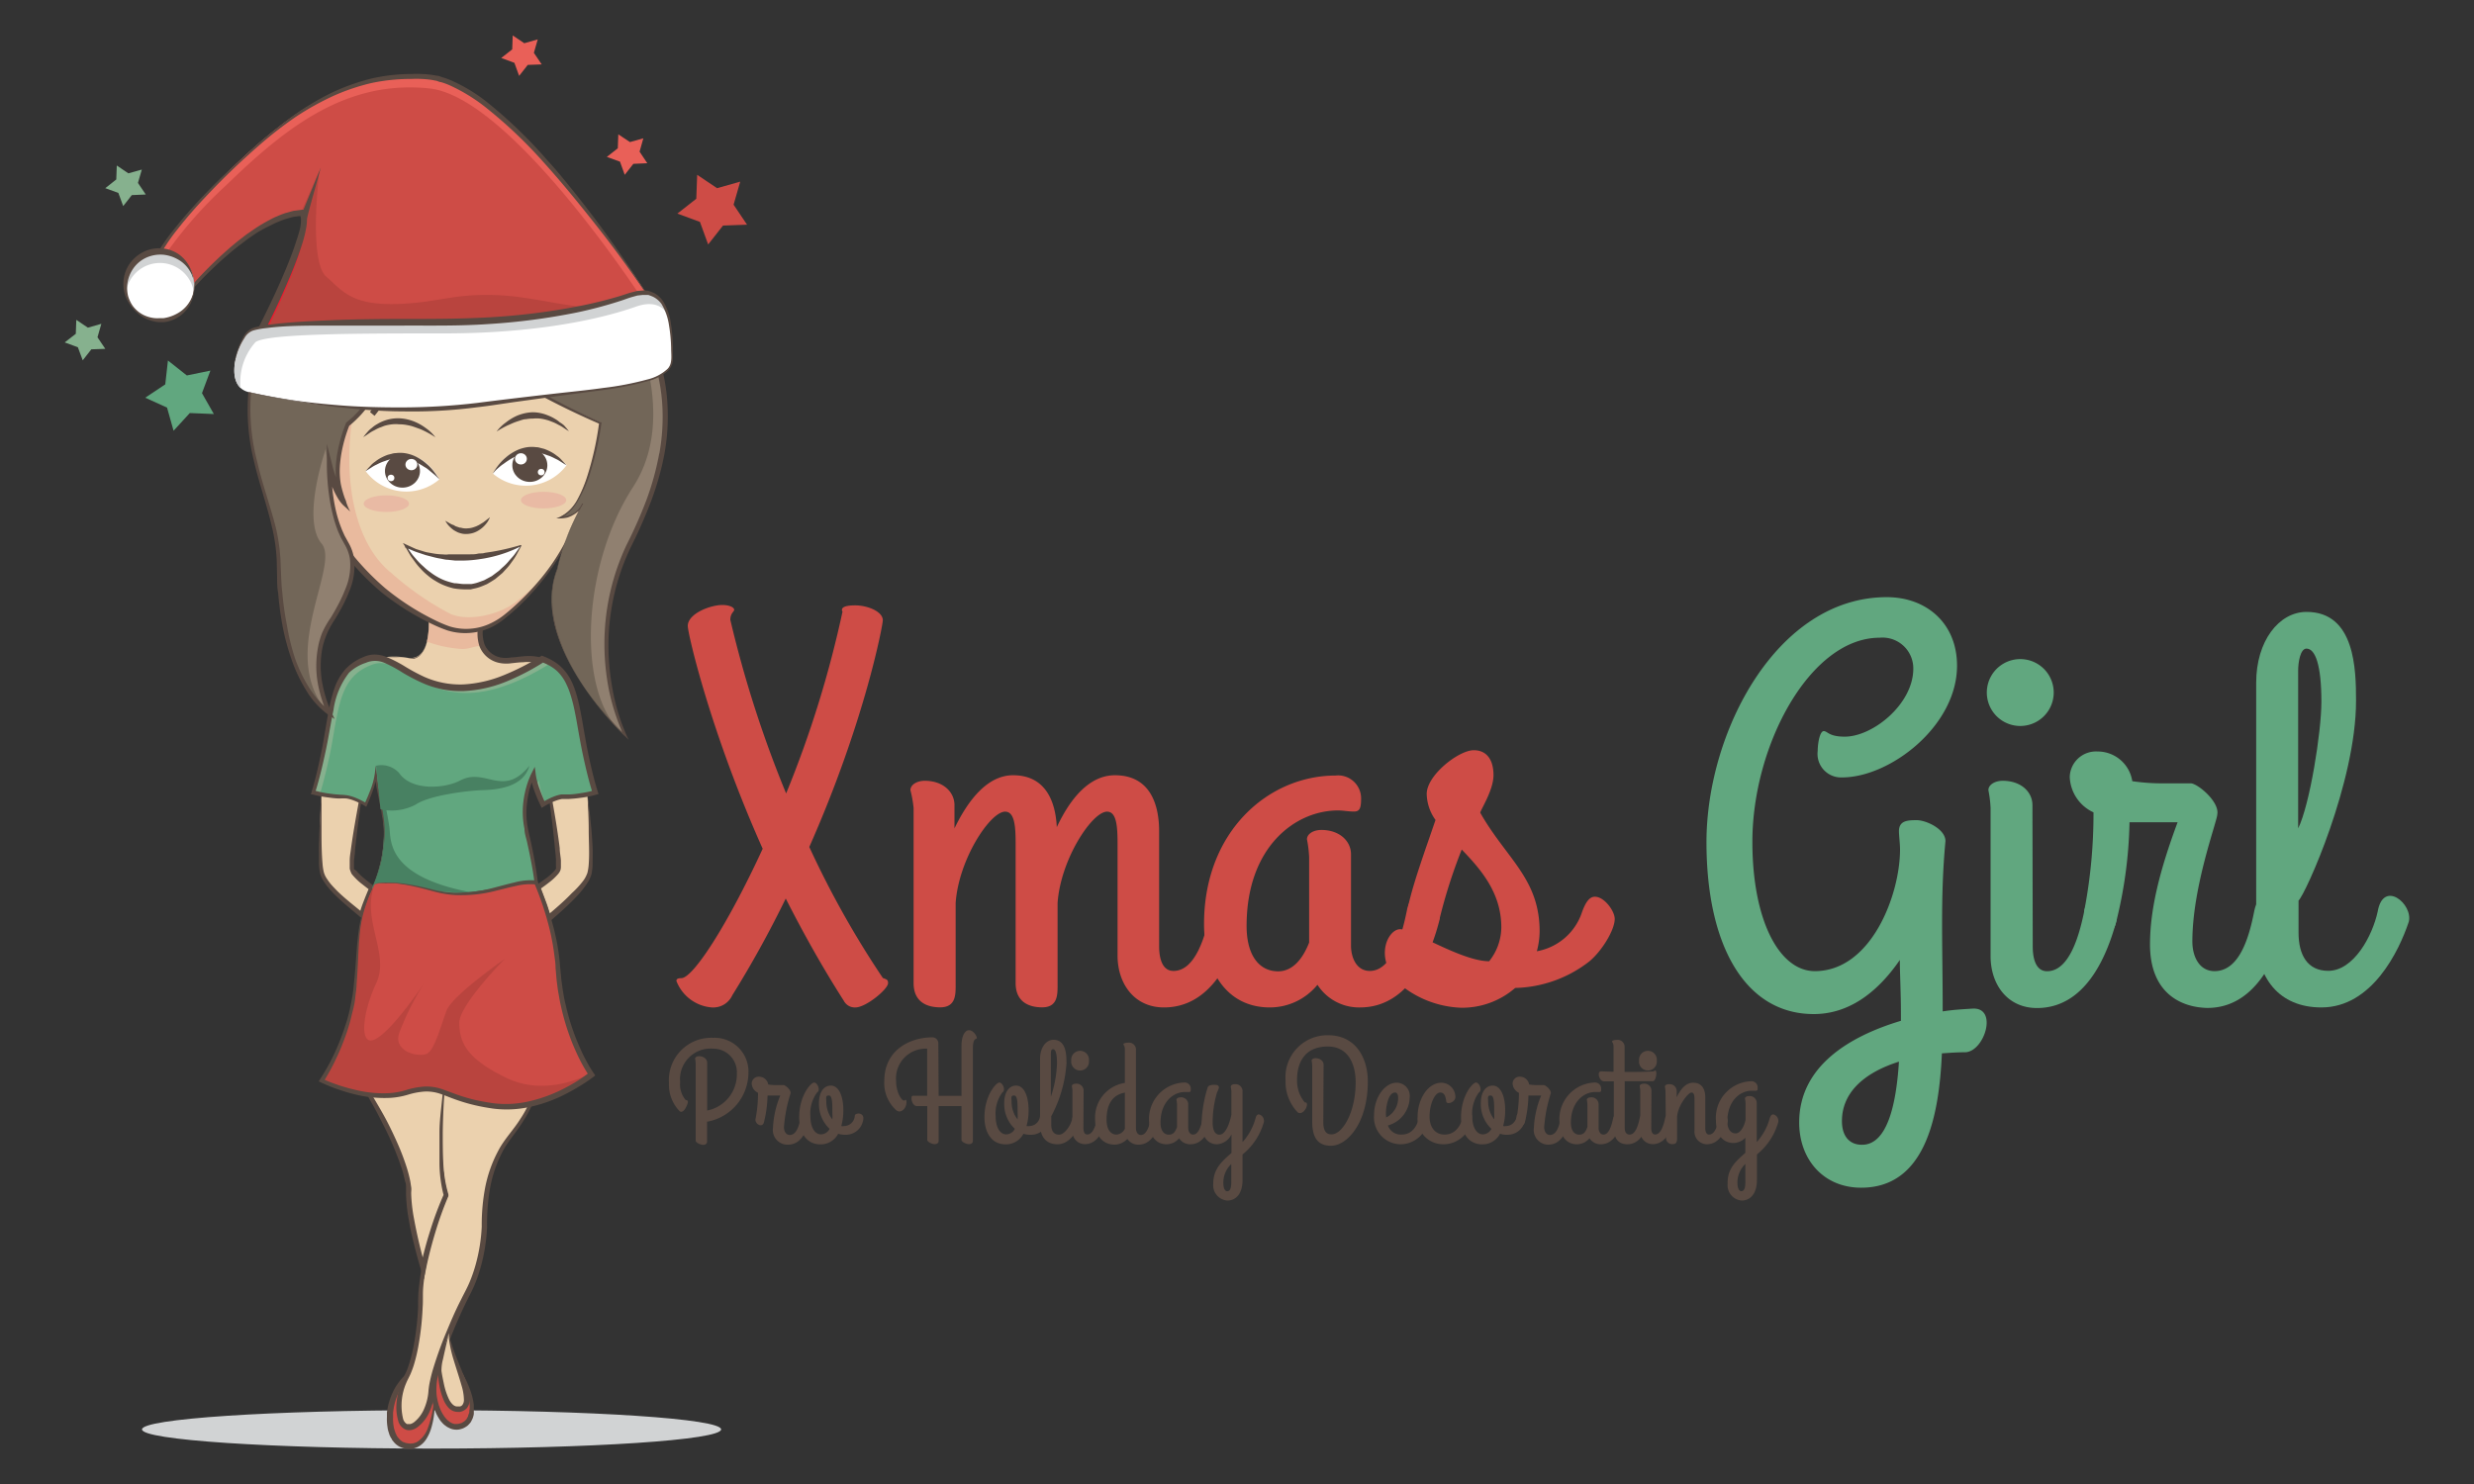 <svg id="Layer_1" data-name="Layer 1" xmlns="http://www.w3.org/2000/svg" viewBox="0 0 250 150"><rect x="0" y="0" width="250" height="150" fill="#333333" stroke="none"/><title>bp-xmas-girl</title><path d="M89.74,99.37c0,.62-2.24,2.46-3.3,2.46a1.25,1.25,0,0,1-1.17-.67c-2.18-3.41-4.14-6.93-5.87-10.34A108.05,108.05,0,0,1,74,100.6a2.12,2.12,0,0,1-2.07,1.23,4.18,4.18,0,0,1-3.58-2.68c0-.17.11-.28.5-.28,1.17,0,4.64-5.31,8.22-13.08C71.8,74,69.5,64.05,69.5,63.27c0-1.23,2.24-2.12,3.52-2.12.5,0,1.17.17,1.17.5,0,.17-.39.34-.39,1a115.09,115.09,0,0,0,5.64,17.55,108.71,108.71,0,0,0,5.7-18.39.2.2,0,0,1-.06-.17c0-.45,1.06-.45,1.34-.45,1.23,0,2.79.61,2.79,1.51,0,.45-1.79,10.17-7.43,22.91a94.71,94.71,0,0,0,7.43,13.24C89.57,99,89.74,99,89.74,99.37Z" fill="#ce4c46"/><path d="M117.62,101.83c-3,0-4.69-2.4-4.69-5.25V85.23c0-1.73-.11-3.19-1.06-3.19-1.51,0-4.69,4.81-5,9.22v8.16c0,1.06.06,2.4-1.56,2.4-1.12,0-2.68-.39-2.68-2.46V85.23c0-1.73-.11-3.19-1.06-3.19-1.51,0-4.69,4.81-5,9.22v8.16c0,1.06.06,2.4-1.57,2.4-1.12,0-2.68-.39-2.68-2.46V81.66A12.06,12.06,0,0,0,92,79.87c0-.56.67-.95,1.45-.95,1.84,0,3,1.12,3,2.46v2.35c1.45-3,3.41-5.37,5.92-5.37,3.35,0,4.3,2.74,4.42,5.25,1.4-3,3.35-5.25,5.87-5.25,3.63,0,4.47,3.07,4.47,5.64V95.57c0,.5,0,2.57,1.45,2.57,2.24,0,3.24-3.58,3.74-6,.22-1.17.78-1.68,1.34-1.68a2.46,2.46,0,0,1,2,2.29,1.47,1.47,0,0,1-.06.39C124.61,96.8,122.43,101.83,117.62,101.83Z" fill="#ce4c46"/><path d="M142.15,92.11c.22-1.17.78-1.68,1.34-1.68a2.46,2.46,0,0,1,2,2.29,1.49,1.49,0,0,1-.06.39c-.95,3.69-3.19,8.72-8,8.72a5,5,0,0,1-4.3-2.29,6.22,6.22,0,0,1-4.81,2.29c-4.36,0-6.65-3.69-6.65-8.44,0-9.33,6.48-15,13.3-15a2.32,2.32,0,0,1,2.57,2.35c0,1-.17,1.29-.73,1.29s-1.06-.11-1.62-.11c-4.25,0-9.22,3.63-9.22,11.68,0,2.91,1.23,4.58,3.19,4.58,1.51,0,2.52-1.34,3.13-2.91V86.63a12.06,12.06,0,0,0-.22-1.79c0-.56.67-.95,1.45-.95,1.84,0,3,1.12,3,2.46v9.22c0,1.23.56,2.57,1.9,2.57C140.64,98.14,141.65,94.57,142.15,92.11Z" fill="#ce4c46"/><path d="M142.32,91.49c.56-2.46,1.73-5.64,2.74-8.61a4.65,4.65,0,0,1-.89-2.63c0-1.9,3.24-4.42,4.75-4.42,1.34,0,2,1,2,2.52s-1.29,3.47-1.34,3.8c2.63,4.64,6,6.65,6,12a8,8,0,0,1-.28,2,5.89,5.89,0,0,0,4.58-4c.39-1.06.78-1.51,1.29-1.51.95,0,2,1.45,2,2.24,0,1.12-1.29,3.24-2.57,4.3a12.64,12.64,0,0,1-7.49,2.68,8.18,8.18,0,0,1-5.48,2,10.29,10.29,0,0,1-6.15-2.35c-2.74-2.63-1.23-5.59,0-5.59s6.2,3.24,9,3.24a5.55,5.55,0,0,0,1.23-3.41c0-3.52-2.07-5.87-4-7.88a53.46,53.46,0,0,0-2.18,6.76C144.95,95,141.87,93.39,142.32,91.49Z" fill="#ce4c46"/><path d="M183.28,102.5c-6.93,0-10.84-6.93-10.84-17.38,0-11.12,7.1-24.76,18.22-24.76,4,0,7.1,2.63,7.1,6.93,0,6.09-6.76,11.29-11.62,11.29a2.38,2.38,0,0,1-2.46-2.68c0-.78.22-2,.61-2s.5.56,2.12.56c2.85,0,6.93-3.3,6.93-6.87a3.11,3.11,0,0,0-3.41-3.13c-7,0-12.85,10.84-12.85,20.62,0,8,2.74,13.08,6.31,13.08,5.7,0,8.61-7.71,8.61-12.3,0-.56-.11-1.45-.11-1.84,0-1.06.84-1.12,1.79-1.12s2.91.89,2.91,2.12c-.28,3-.34,5.64-.34,8.44,0,2.63.06,5.36.06,8.77,1.06-.17,2.07-.22,3-.28,2.63-.17,1.23,4.36-.73,4.41-.84,0-1.57.06-2.35.11-.28,6.26-1.62,13.58-8.16,13.58-3.8,0-6.26-2.85-6.26-6.59,0-5.7,5.09-8.72,10.28-10.28v-.56c0-2.4-.11-4.25-.11-5.59C189.6,100.49,186.69,102.5,183.28,102.5Zm8.61,4.81c-3.69,1.17-5.76,3.24-5.76,6,0,1.68.89,2.4,2,2.4C190.66,115.75,191.61,111.78,191.89,107.31Z" fill="#61a77f"/><path d="M200.77,70a3.38,3.38,0,1,1,6.76,0,3.38,3.38,0,1,1-6.76,0Zm4.64,25.6c0,.5,0,2.57,1.45,2.57,2.24,0,3.24-3.58,3.74-6,.67-3.41,3.69-.78,3.24,1-1,3.69-3.19,8.72-8,8.72-3,0-4.69-2.4-4.69-5.25V81.66a12.06,12.06,0,0,0-.22-1.79c0-.56.67-.95,1.45-.95,1.84,0,3,1.12,3,2.46Z" fill="#61a77f"/><path d="M217.26,95.46c0-3.58,1-7.54,2.79-12.35h-4.86a44.85,44.85,0,0,1-1.4,10.28c-.73,2.35-3.63.34-3.13-1.56a51.81,51.81,0,0,0,.89-9.72,4.11,4.11,0,0,1-2.4-3.58,2.65,2.65,0,0,1,2.8-2.57,3.54,3.54,0,0,1,3.52,3,20.83,20.83,0,0,0,3,.22h2.91c.67,0,2.91,1.84,2.68,3.13,0,.67-2.52,7.27-2.52,12.85,0,1.57.73,3,2.24,3,2.57,0,3.52-3.58,4-6,.22-1.17.78-1.68,1.34-1.68a2.46,2.46,0,0,1,2,2.29c0,.17-.06.28-.06.39-1,3.69-3.19,8.72-8,8.72C220.39,101.83,217.26,100.38,217.26,95.46Z" fill="#61a77f"/><path d="M243.41,93.17c-1,3-3.74,8.66-8.83,8.66-4.3,0-6.59-3-6.59-7.38V69c0-4.19,2.29-7.15,5.09-7.15,4.92,0,5,5.87,5,9,0,8.22-5.09,19.5-5.81,20.18v3.24c0,2.24.89,3.86,3,3.86,2.57,0,4.47-3.52,5-6C240.84,88.87,243.86,91.38,243.41,93.17Zm-11.18-9.44c1.17-2.35,2.35-9.73,2.35-12.8,0-3.69-.61-5.37-1.51-5.37-.61,0-.84,1.34-.84,2.24Z" fill="#61a77f"/><path d="M70.3,107.48a3.21,3.21,0,0,0-.06-.47c0-.15.18-.25.39-.25.49,0,.83.3.83.65v4.84a3.72,3.72,0,0,0,3-3.73A2.38,2.38,0,0,0,72.08,106a3.09,3.09,0,0,0-3.35,3.38,2.42,2.42,0,0,0,.56,1.81c.16,0,.22.06.22.21s-.4,1.24-.83.92a3.81,3.81,0,0,1-1.08-2.84,4.28,4.28,0,0,1,4.46-4.58,3.42,3.42,0,0,1,3.57,3.61,5.06,5.06,0,0,1-4.18,4.87v2c0,.25-.19.34-.41.34s-.74-.21-.74-.43Z" fill="#594a42"/><path d="M78.11,114a9.61,9.61,0,0,1,.74-3.27H77.56a11.87,11.87,0,0,1-.37,2.73c-.19.62-1,.09-.83-.42a13.77,13.77,0,0,0,.24-2.58,1.09,1.09,0,0,1-.64-.95.7.7,0,0,1,.74-.68.94.94,0,0,1,.93.79,5.52,5.52,0,0,0,.78.06h.77c.18,0,.77.49.71.83a14.89,14.89,0,0,0-.67,3.41c0,.41.19.8.59.8.68,0,.93-.95,1.07-1.6.06-.31.21-.44.36-.44a.65.65,0,0,1,.52.61s0,.07,0,.1c-.27,1-.84,2.31-2.12,2.31A1.48,1.48,0,0,1,78.11,114Z" fill="#594a42"/><path d="M87.22,113.23a1.77,1.77,0,0,1-1.79,1.47,2.26,2.26,0,0,1-.73-.1,2,2,0,0,1-1.78,1.07c-1.5,0-2.16-1.27-2.16-2.75,0-2.18,1.18-3.5,1.51-3.5s.68.79.3,1a3.56,3.56,0,0,0-.68,2.37c0,1.24.49,1.87,1.07,1.87a1,1,0,0,0,.87-.56,3.42,3.42,0,0,1-1.07-2.64c0-.93.4-1.73,1.2-1.73s1.26,1.05,1.26,2.49a5.71,5.71,0,0,1-.21,1.6,1,1,0,0,0,.3,0,1.1,1.1,0,0,0,1.07-1.07C86.43,112.46,87.41,112.4,87.22,113.23Zm-3.11-.07a5.43,5.43,0,0,0,0-.68c0-1,0-1.75-.36-1.75s-.25.24-.25.7A2.89,2.89,0,0,0,84.11,113.15Z" fill="#594a42"/><path d="M94.85,110.77h2.31v-5.05c0-1.05.36-1.59.77-1.59s.78.58.78.78-.4-.13-.4,1.11v9.29c0,.25-.19.34-.41.34s-.74-.21-.74-.43v-3.42H94.85v3.51c0,.25-.19.34-.41.34s-.74-.21-.74-.43v-3.42H92.64c-.31,0-.53-.43-.53-.74s.07-.3.22-.3h1.36V106a3,3,0,0,0-3.14,3.24c0,1.24.59,2,.78,2s.1-.07.18-.07.09.13.09.24c0,.62-.55,1.16-1,.84a3.69,3.69,0,0,1-1.24-3c0-3.14,2.62-4.4,4.87-4.4a.61.61,0,0,1,.59.62Z" fill="#594a42"/><path d="M105.94,113.23a1.77,1.77,0,0,1-1.79,1.47,2.26,2.26,0,0,1-.73-.1,2,2,0,0,1-1.78,1.07c-1.5,0-2.16-1.27-2.16-2.75,0-2.18,1.18-3.5,1.51-3.5s.68.79.3,1a3.56,3.56,0,0,0-.68,2.37c0,1.24.49,1.87,1.07,1.87a1,1,0,0,0,.87-.56,3.42,3.42,0,0,1-1.07-2.64c0-.93.4-1.73,1.2-1.73s1.26,1.05,1.26,2.49a5.71,5.71,0,0,1-.21,1.6,1,1,0,0,0,.3,0,1.1,1.1,0,0,0,1.07-1.07C105.16,112.46,106.14,112.4,105.94,113.23Zm-3.11-.07a5.43,5.43,0,0,0,0-.68c0-1,0-1.75-.36-1.75s-.25.24-.25.7A2.89,2.89,0,0,0,102.83,113.15Z" fill="#594a42"/><path d="M109.19,113.36c-.27.8-1,2.3-2.34,2.3-1.14,0-1.75-.78-1.75-2V107c0-1.11.61-1.9,1.35-1.9,1.3,0,1.32,1.55,1.32,2.38a13.25,13.25,0,0,1-1.54,5.35v.86c0,.59.24,1,.79,1s1.19-.93,1.32-1.59C108.51,112.22,109.31,112.89,109.19,113.36Zm-3-2.5a11.69,11.69,0,0,0,.62-3.39c0-1-.16-1.42-.4-1.42s-.22.36-.22.59Z" fill="#594a42"/><path d="M108.25,107.21a.9.9,0,1,1,1.79,0,.9.9,0,1,1-1.79,0Zm1.23,6.78c0,.13,0,.68.39.68.59,0,.86-.95,1-1.6.18-.9,1-.21.86.27-.27,1-.84,2.31-2.12,2.31a1.27,1.27,0,0,1-1.24-1.39v-4a3.15,3.15,0,0,0-.06-.47c0-.15.18-.25.39-.25a.71.71,0,0,1,.8.65Z" fill="#594a42"/><path d="M110.67,113.27a3.54,3.54,0,0,1,3-3.81v-3.35c0-.43-.15-.46-.15-.56s.27-.16.47-.16a.71.71,0,0,1,.8.65v8c0,.33.15.68.5.68.59,0,.86-.95,1-1.6.06-.31.21-.44.36-.44a.65.65,0,0,1,.52.61.4.4,0,0,1,0,.1c-.25,1-.84,2.31-2.12,2.31a1.32,1.32,0,0,1-1.13-.58,1.83,1.83,0,0,1-1.32.58C111.42,115.66,110.67,114.83,110.67,113.27Zm3,.83v-3.66c-1,.18-1.85.87-1.85,2.73,0,1.07.47,1.51,1,1.51A1,1,0,0,0,113.66,114.1Z" fill="#594a42"/><path d="M121.53,113.08c.06-.31.21-.44.36-.44a.65.65,0,0,1,.52.61.39.39,0,0,1,0,.1c-.25,1-.84,2.31-2.12,2.31a1.31,1.31,0,0,1-1.14-.61,1.65,1.65,0,0,1-1.27.61c-1.16,0-1.76-1-1.76-2.24a3.69,3.69,0,0,1,3.53-4,.62.62,0,0,1,.68.62c0,.25,0,.34-.19.34s-.28,0-.43,0c-1.13,0-2.44,1-2.44,3.1,0,.77.33,1.21.84,1.21s.67-.36.83-.77v-2.28a3.19,3.19,0,0,0-.06-.47c0-.15.18-.25.39-.25a.71.71,0,0,1,.8.65V114c0,.33.15.68.5.68C121.13,114.68,121.39,113.73,121.53,113.08Z" fill="#594a42"/><path d="M127.2,112.64a.65.65,0,0,1,.52.61.67.67,0,0,1,0,.15,6.43,6.43,0,0,1-2.16,3.29v2.56c0,1.55-.78,2.1-1.54,2.1a1.55,1.55,0,0,1-1.42-1.7c0-1.5.86-2.25,1.84-3.11v-1.88a1.74,1.74,0,0,1-1.45,1c-1,0-1.57-.84-1.57-2.13a13.55,13.55,0,0,1,.53-3.33c.1-.25,0-.55.78-.55s.3.59.24.81a10.75,10.75,0,0,0-.43,3c0,.8.25,1.23.68,1.23.59,0,1-1,1.21-2v-2.38a3.17,3.17,0,0,0-.06-.47c0-.15.18-.25.39-.25a.71.71,0,0,1,.8.65v5.2a5.86,5.86,0,0,0,1.3-2.36C126.93,112.77,127.05,112.64,127.2,112.64Zm-2.78,6.61v-1.59a2.59,2.59,0,0,0-.8,1.94c0,.46.15.81.39.81C124.48,120.41,124.42,119.52,124.42,119.24Z" fill="#594a42"/><path d="M133.72,113.42c0,.81.24,1.24.83,1.24,1.13,0,2.44-2.28,2.44-5.24,0-2-.84-3.64-2.81-3.64-2.46,0-3.11,1.78-3.11,3.35a3.42,3.42,0,0,0,.78,2.3c.16,0,.22.06.22.21,0,.39-.37.87-.71.87a.33.33,0,0,1-.22-.07,4.41,4.41,0,0,1-1.23-3.22,4.23,4.23,0,0,1,4.31-4.58c2.76,0,4,2.28,4,4.67,0,4.21-2.09,6.5-3.72,6.5-1.39,0-1.9-.89-1.9-2.46v-5.67a3.21,3.21,0,0,0-.06-.47c0-.15.18-.25.38-.25.49,0,.83.3.83.65Z" fill="#594a42"/><path d="M140.25,113.76a1.38,1.38,0,0,0,1.38.92c1.16,0,1.63-1,1.81-1.87.13-.67,1-.37.9.15a2.83,2.83,0,0,1-2.87,2.7,2.71,2.71,0,0,1-2.62-2.93c0-1.88,1.13-3.29,2.27-3.29a1.33,1.33,0,0,1,1.33,1.5A3,3,0,0,1,140.25,113.76Zm-.18-.81a2.16,2.16,0,0,0,1.21-2c0-.33-.12-.52-.31-.52-.73,0-.95,1.63-.92,2.25C140.06,112.77,140.07,112.86,140.07,112.95Z" fill="#594a42"/><path d="M143.25,112.86c0-1.7,1-3.42,2.41-3.42a1.44,1.44,0,0,1,1.41,1.45c0,.56-1,.86-.93.34-.07-.25-.1-.8-.61-.8s-1.07,1.1-1.07,2.43c0,1.17.64,1.82,1.51,1.82,1.16,0,1.69-1,1.87-1.87.13-.67,1-.37.9.15a2.89,2.89,0,0,1-2.93,2.7A2.58,2.58,0,0,1,143.25,112.86Z" fill="#594a42"/><path d="M154.1,113.23a1.78,1.78,0,0,1-1.79,1.47,2.25,2.25,0,0,1-.73-.1,2,2,0,0,1-1.78,1.07c-1.5,0-2.16-1.27-2.16-2.75,0-2.18,1.18-3.5,1.51-3.5s.68.79.3,1a3.56,3.56,0,0,0-.68,2.37c0,1.24.49,1.87,1.07,1.87a1,1,0,0,0,.87-.56,3.42,3.42,0,0,1-1.07-2.64c0-.93.4-1.73,1.2-1.73s1.26,1.05,1.26,2.49a5.73,5.73,0,0,1-.21,1.6,1,1,0,0,0,.3,0,1.1,1.1,0,0,0,1.07-1.07C153.32,112.46,154.3,112.4,154.1,113.23Zm-3.11-.07a5.52,5.52,0,0,0,0-.68c0-1,0-1.75-.36-1.75s-.25.24-.25.7A2.89,2.89,0,0,0,151,113.15Z" fill="#594a42"/><path d="M155,114a9.62,9.62,0,0,1,.74-3.27h-1.29a11.88,11.88,0,0,1-.37,2.73c-.19.62-1,.09-.83-.42a13.72,13.72,0,0,0,.24-2.58,1.09,1.09,0,0,1-.64-.95.7.7,0,0,1,.74-.68.94.94,0,0,1,.93.79,5.53,5.53,0,0,0,.79.06H156c.18,0,.77.49.71.83a14.9,14.9,0,0,0-.67,3.41c0,.41.19.8.59.8.68,0,.93-.95,1.07-1.6.06-.31.21-.44.36-.44a.65.65,0,0,1,.52.61s0,.07,0,.1c-.27,1-.84,2.31-2.12,2.31A1.48,1.48,0,0,1,155,114Z" fill="#594a42"/><path d="M163,113.08c.06-.31.21-.44.36-.44a.65.65,0,0,1,.52.61.39.39,0,0,1,0,.1c-.25,1-.84,2.31-2.12,2.31a1.31,1.31,0,0,1-1.14-.61,1.65,1.65,0,0,1-1.27.61c-1.16,0-1.76-1-1.76-2.24a3.7,3.7,0,0,1,3.53-4,.62.62,0,0,1,.68.62c0,.25,0,.34-.19.34s-.28,0-.43,0c-1.13,0-2.44,1-2.44,3.1,0,.77.33,1.21.84,1.21s.67-.36.83-.77v-2.28a3.19,3.19,0,0,0-.06-.47c0-.15.18-.25.39-.25a.71.71,0,0,1,.8.65V114c0,.33.15.68.5.68C162.59,114.68,162.86,113.73,163,113.08Z" fill="#594a42"/><path d="M163.05,108.33v-2.5c0-.43-.15-.46-.15-.56s.27-.16.47-.16a.71.71,0,0,1,.8.65v2.59c.9,0,1.94,0,2.95-.06.42-.44.28,1-.1,1-1.18,0-2.06,0-2.84,0V114c0,.47.19.68.5.68.59,0,.86-.95,1-1.6.06-.31.21-.44.36-.44a.65.65,0,0,1,.52.61.41.41,0,0,1,0,.1c-.25,1-.84,2.31-2.12,2.31-.8,0-1.36-.47-1.36-1.64V109.3c-.65,0-1,0-1,0-.47,0-.74-1-.31-1C161.72,108.28,162.25,108.31,163.05,108.33Z" fill="#594a42"/><path d="M165.63,107.21a.9.9,0,1,1,1.79,0,.9.9,0,1,1-1.79,0Zm1.23,6.78c0,.13,0,.68.39.68.59,0,.86-.95,1-1.6.18-.9,1-.21.86.27-.27,1-.84,2.31-2.12,2.31a1.27,1.27,0,0,1-1.24-1.39v-4a3.17,3.17,0,0,0-.06-.47c0-.15.18-.25.39-.25a.71.71,0,0,1,.8.65Z" fill="#594a42"/><path d="M168.3,110.31a3.17,3.17,0,0,0-.06-.47c0-.15.18-.25.39-.25a.71.71,0,0,1,.8.65v.67c.4-.83.93-1.47,1.66-1.47,1,0,1.23.81,1.23,1.5V114c0,.13,0,.68.39.68.59,0,.86-.95,1-1.6.06-.31.21-.44.36-.44a.65.65,0,0,1,.52.61.39.39,0,0,1,0,.1c-.25,1-.84,2.31-2.12,2.31a1.27,1.27,0,0,1-1.24-1.39v-3c0-.46,0-.84-.31-.84s-1.35,1.27-1.45,2.44V115c0,.28,0,.64-.41.64a.62.62,0,0,1-.71-.65Z" fill="#594a42"/><path d="M176.37,116.53V115a1.69,1.69,0,0,1-1.21.53c-1.16,0-1.76-1-1.76-2.24a3.7,3.7,0,0,1,3.53-4,.62.62,0,0,1,.68.62c0,.25,0,.34-.19.34s-.28,0-.43,0c-1.13,0-2.44,1-2.44,3.1,0,.77.33,1.21.84,1.21s.89-.78,1-1.38v-1.67a3.19,3.19,0,0,0-.06-.47c0-.15.18-.25.39-.25a.71.71,0,0,1,.8.65v4a5.87,5.87,0,0,0,1.3-2.36c.09-.31.21-.44.36-.44a.65.65,0,0,1,.52.61.71.71,0,0,1,0,.15,6.43,6.43,0,0,1-2.16,3.29v2.56c0,1.55-.79,2.1-1.54,2.1a1.55,1.55,0,0,1-1.42-1.7C174.53,118.15,175.39,117.39,176.37,116.53Zm0,2.71v-1.59a2.58,2.58,0,0,0-.8,1.94c0,.46.15.81.39.81C176.43,120.41,176.37,119.52,176.37,119.24Z" fill="#594a42"/><ellipse cx="43.61" cy="144.48" rx="29.26" ry="1.94" fill="#d1d3d4"/><path d="M41.17,66.49c2.66.4,2.12-4.4,2.12-4.4.06-2.27,7.3-4.88,6.34-1.53-2.68,4.8,0,6.2,1.44,6.19s4.83-1,5.12,1.89-11.67,6.29-12.9,5.48-7.22-6.76-7.22-6.76A7.65,7.65,0,0,1,41.17,66.49Z" fill="#ebd1ae"/><path d="M43.14,64.85a12.09,12.09,0,0,0,3.6.75c.74,0,1.26-.33,2-.32-.64-.92-.54-2.13.9-4.72,1-3.35-6.28-.74-6.34,1.53A9,9,0,0,1,43.14,64.85Z" fill="#e9ba9e"/><path d="M41.17,66.49a1.89,1.89,0,0,0,.7,0,1.34,1.34,0,0,0,.61-.34,2.6,2.6,0,0,0,.64-1.23,8.5,8.5,0,0,0,.14-2.8h0a1.74,1.74,0,0,1,.44-1,4.73,4.73,0,0,1,.81-.77,8,8,0,0,1,2-1.06,5.27,5.27,0,0,1,2.21-.4,1.78,1.78,0,0,1,.58.15,1.07,1.07,0,0,1,.48.42,1.58,1.58,0,0,1,.07,1.21v0a9.94,9.94,0,0,0-.9,2.19,3.65,3.65,0,0,0,0,2.24,2.24,2.24,0,0,0,1.6,1.35,3,3,0,0,0,1.12,0c.4,0,.8-.09,1.22-.11a4.58,4.58,0,0,1,2.51.4,2.12,2.12,0,0,1,.91,1,2.53,2.53,0,0,1,.18.65l0,.16a1.67,1.67,0,0,1,0,.17,1.45,1.45,0,0,1-.06.39,2.63,2.63,0,0,1-.76,1.11,7.06,7.06,0,0,1-1,.76,16.27,16.27,0,0,1-2.18,1.15,29.7,29.7,0,0,1-4.61,1.59c-.79.2-1.58.38-2.38.51a11.08,11.08,0,0,1-1.22.14,4,4,0,0,1-.63,0,1.27,1.27,0,0,1-.33-.08,1.5,1.5,0,0,1-.28-.19c-.65-.51-1.22-1.07-1.81-1.63l-1.74-1.69L36,67.37l0,0,0,0a7,7,0,0,1,2.49-.85,8.23,8.23,0,0,1,1.32-.09A9.42,9.42,0,0,1,41.17,66.49Zm0,0a9.42,9.42,0,0,0-1.31-.09,8.22,8.22,0,0,0-1.31.11,7,7,0,0,0-2.46.87v0c1.15,1.13,2.31,2.25,3.5,3.35l1.78,1.64c.6.53,1.2,1.08,1.83,1.56a1.42,1.42,0,0,0,.22.15,1,1,0,0,0,.25.05,3.67,3.67,0,0,0,.58,0,10.76,10.76,0,0,0,1.18-.17c.78-.15,1.56-.35,2.33-.57a35.57,35.57,0,0,0,4.51-1.65,15.77,15.77,0,0,0,2.09-1.13,6.53,6.53,0,0,0,.91-.71,2.11,2.11,0,0,0,.6-.86.94.94,0,0,0,0-.21,1.13,1.13,0,0,0,0-.13l0-.14a2.29,2.29,0,0,0-.14-.51,1.54,1.54,0,0,0-.66-.76,4.08,4.08,0,0,0-2.2-.35c-.39,0-.79.06-1.2.1a3.55,3.55,0,0,1-1.29-.05,2.73,2.73,0,0,1-1.93-1.67,4.09,4.09,0,0,1,0-2.52,10.32,10.32,0,0,1,1-2.25l0,0a1.26,1.26,0,0,0,0-.94,1,1,0,0,0-.81-.45,5.05,5.05,0,0,0-2.11.31,7.84,7.84,0,0,0-2,1,4,4,0,0,0-.81.73,1.67,1.67,0,0,0-.43,1h0a8.55,8.55,0,0,1-.18,2.81,2.63,2.63,0,0,1-.66,1.23,1.35,1.35,0,0,1-.61.34A1.89,1.89,0,0,1,41.17,66.49Z" fill="#594a42"/><path d="M43.91,140.44s.22,5.72-2.52,5.72-2.58-5.1,0-7.34C43,138.64,43.91,140.44,43.91,140.44Z" fill="#ce4c46"/><path d="M43.91,140.44a12.18,12.18,0,0,1,0,2,8.23,8.23,0,0,1-.36,2,4.4,4.4,0,0,1-.43.95,2.3,2.3,0,0,1-.75.78,1.92,1.92,0,0,1-1.11.28,2.76,2.76,0,0,1-.5-.07,1.86,1.86,0,0,1-.55-.25,1.72,1.72,0,0,1-.42-.38l-.18-.22c0-.08-.09-.16-.13-.24l-.12-.25-.08-.26a2.22,2.22,0,0,1-.12-.52,4.86,4.86,0,0,1-.06-1l0-.52.09-.51a6.64,6.64,0,0,1,.29-1,6.46,6.46,0,0,1,.43-.93,6.25,6.25,0,0,1,.59-.84,6,6,0,0,1,.72-.73l0,0h0a2.52,2.52,0,0,1,.43,0,1.91,1.91,0,0,1,.42.09,2.54,2.54,0,0,1,.73.41A3.51,3.51,0,0,1,43.91,140.44Zm0,0a3.87,3.87,0,0,0-1.09-1.12,2.3,2.3,0,0,0-.69-.3,1.79,1.79,0,0,0-.36-.05,2.21,2.21,0,0,0-.36,0l.09,0a5.64,5.64,0,0,0-.62.72,5.83,5.83,0,0,0-.49.81,7.83,7.83,0,0,0-.36.88,6.11,6.11,0,0,0-.24.92l-.07.47,0,.47a4.3,4.3,0,0,0,.06.93,2,2,0,0,0,.11.44l.07.22.1.2c0,.06.06.13.1.19l.13.16a1.17,1.17,0,0,0,.3.28c.1.11.23.1.34.17a2.59,2.59,0,0,0,.47.08,1.44,1.44,0,0,0,.78-.18,2.81,2.81,0,0,0,1.07-1.43,9.83,9.83,0,0,0,.49-1.88A17.14,17.14,0,0,0,43.91,140.44Z" fill="#594a42"/><path d="M46.75,138.86s2.12,4.29,0,5.23-3.71-3-2.5-5.61A2.4,2.4,0,0,1,46.75,138.86Z" fill="#ce4c46"/><path d="M46.75,138.86a9.88,9.88,0,0,1,.71,1.5,6.83,6.83,0,0,1,.42,1.64l0,.43c0,.15,0,.29,0,.44s-.06.3-.1.45a4.31,4.31,0,0,1-.21.43,2.83,2.83,0,0,1-.33.36,2.45,2.45,0,0,1-.44.26,2.25,2.25,0,0,1-.41.12,1.59,1.59,0,0,1-.52,0,1.47,1.47,0,0,1-.47-.15l-.22-.11-.19-.14a1.73,1.73,0,0,1-.34-.32,1.87,1.87,0,0,1-.27-.36,4.11,4.11,0,0,1-.4-.78,5.16,5.16,0,0,1-.25-.83,5.61,5.61,0,0,1-.11-.86,5.35,5.35,0,0,1,0-.86,5.27,5.27,0,0,1,.17-.85,5.07,5.07,0,0,1,.31-.8l0-.05,0,0a1.94,1.94,0,0,1,.69-.2,2.14,2.14,0,0,1,.7.07A2.91,2.91,0,0,1,46.75,138.86Zm0,0a3.27,3.27,0,0,0-1.21-.47,1.79,1.79,0,0,0-1.18.23l.07-.08a4.68,4.68,0,0,0-.22.76,4.84,4.84,0,0,0-.1.78,6.71,6.71,0,0,0,0,.79,5.07,5.07,0,0,0,.13.78l.1.38.14.37a3.54,3.54,0,0,0,.36.68,1.64,1.64,0,0,0,.23.3,1.24,1.24,0,0,0,.26.25l.14.11.15.08a.93.93,0,0,0,.31.11c.11,0,.2,0,.3,0a2.06,2.06,0,0,0,.38-.09c.06,0,.18-.11.28-.15a2.86,2.86,0,0,0,.24-.23l.17-.31c0-.12.08-.23.11-.35s0-.25.05-.38V142a6.85,6.85,0,0,0-.09-.8c0-.27-.1-.53-.17-.8A14.85,14.85,0,0,0,46.75,138.86Z" fill="#594a42"/><path d="M32.49,80.27s2.94-.32,3.92.76a51.76,51.76,0,0,0-.83,6.75c.09.62,2,2,2,2a23.78,23.78,0,0,0-1,2.8c-1.14-1-3.68-2.85-4.1-4.29S32.49,80.27,32.49,80.27Z" fill="#ebd1ae"/><path d="M32.49,80.27a9.09,9.09,0,0,1,2.06-.06,5.12,5.12,0,0,1,1,.19,2.18,2.18,0,0,1,.94.54l0,.05v.08c-.23,1.6-.44,3.2-.61,4.8,0,.4-.09.8-.11,1.19,0,.2,0,.4,0,.58s0,.1,0,.11a.25.25,0,0,0,0,.09A1.19,1.19,0,0,0,36,88a6.05,6.05,0,0,0,.83.81c.3.25.62.5.94.73l.18.13-.08.21c-.19.46-.37.92-.55,1.38l-.26.69-.12.34c0,.05,0,.11,0,.16l0,.08a.14.14,0,0,1,0,0l-.16.48-.3-.26c-.88-.75-1.81-1.48-2.65-2.32-.21-.21-.42-.43-.61-.66a5.71,5.71,0,0,1-.54-.74,2.48,2.48,0,0,1-.36-.88,6.11,6.11,0,0,1-.09-.9c0-1.19,0-2.36.06-3.53S32.36,81.44,32.49,80.27Zm0,0c0,1.17,0,2.34,0,3.51s0,2.34.1,3.49a5.54,5.54,0,0,0,.12.84,2.16,2.16,0,0,0,.33.72,5.22,5.22,0,0,0,.51.67c.19.21.39.42.59.62.83.8,1.75,1.5,2.66,2.26l-.47.21,0-.15,0-.1c0-.07,0-.13.05-.19l.12-.37c.08-.24.17-.48.26-.71.18-.47.37-.93.57-1.39l.1.33c-.34-.25-.65-.5-1-.77a6.51,6.51,0,0,1-.89-.9A1.69,1.69,0,0,1,35.4,88a.86.86,0,0,1-.06-.2c0-.09,0-.13,0-.19,0-.22,0-.43,0-.63,0-.41.08-.81.13-1.22.22-1.61.51-3.2.8-4.79l0,.13a3,3,0,0,0-1.77-.76A10.84,10.84,0,0,0,32.49,80.27Z" fill="#594a42"/><path d="M59.36,80.27s-2.69-.45-3.67.64a51.33,51.33,0,0,1,.78,6.88c-.09.62-2.09,1.91-2.09,1.91a32,32,0,0,1,1.07,3.17c1.14-1,3.7-3.12,4.11-4.57S59.36,80.27,59.36,80.27Z" fill="#ebd1ae"/><path d="M59.36,80.27a8.82,8.82,0,0,0-1.91,0A2.66,2.66,0,0,0,55.8,81l0-.13c.29,1.61.56,3.23.76,4.86,0,.41.09.82.12,1.23,0,.21,0,.42,0,.64a1.12,1.12,0,0,1-.06.39,1.39,1.39,0,0,1-.2.33,5.87,5.87,0,0,1-.94.88c-.33.26-.66.5-1,.73l.11-.33.59,1.57c.1.26.19.53.27.8l.13.41.06.21,0,.11s0,.11,0,.16l-.47-.21c.91-.77,1.81-1.53,2.62-2.38A9,9,0,0,0,59,88.94a3.14,3.14,0,0,0,.36-.72,4.9,4.9,0,0,0,.13-.85c.09-1.17,0-2.36,0-3.54S59.41,81.46,59.36,80.27Zm0,0c.17,1.18.28,2.36.4,3.55.05.59.09,1.19.12,1.78s0,1.19,0,1.8a5.48,5.48,0,0,1-.1.92,3.11,3.11,0,0,1-.4.89,9.51,9.51,0,0,1-1.14,1.43c-.83.88-1.73,1.67-2.63,2.45l-.31.27-.16-.48a.3.3,0,0,1,0,0l0-.09-.05-.19L55,92.15l-.27-.78-.57-1.57L54,89.58l.19-.12c.33-.21.67-.45,1-.69a5.44,5.44,0,0,0,.86-.78,1,1,0,0,0,.13-.19.68.68,0,0,0,0-.21c0-.19,0-.39,0-.59,0-.4-.06-.81-.1-1.21-.15-1.62-.34-3.24-.57-4.86v-.08l0-.05a2,2,0,0,1,.88-.51,4.26,4.26,0,0,1,1-.17A7.51,7.51,0,0,1,59.36,80.27Z" fill="#594a42"/><path d="M45.09,108.08s-1.24,8.4,0,12.73a28.47,28.47,0,0,0-2.62,10.26c0,2.34-.41,6.19-1.45,8.12s-1,4.68,0,5,2.41-1.38,2.55-3.58,2.34-7.43,3.65-9.91a16.59,16.59,0,0,0,1.72-7.23c0-1.79.21-5.64,2.62-8.67a11.82,11.82,0,0,0,2.68-5.16S48.74,110.63,45.09,108.08Z" fill="#ebd1ae"/><path d="M45.09,108.08c-.13,1.06-.22,2.12-.3,3.19s-.13,2.13-.14,3.19,0,2.13.09,3.19c0,.27,0,.53.08.79s.05.53.1.79.08.52.14.78l.19.77v.06l0,.05A29.68,29.68,0,0,0,43,128.28c-.1.64-.19,1.27-.24,1.91s0,1.28-.05,1.94a28.72,28.72,0,0,1-.43,3.91,16.22,16.22,0,0,1-.46,1.93q-.15.48-.35.94c-.14.31-.3.59-.42.88a5.76,5.76,0,0,0-.32,3.61.89.89,0,0,0,.39.54c.07,0,.18,0,.2,0l.15,0a1.15,1.15,0,0,0,.35-.17,3.42,3.42,0,0,0,1.06-1.42,5.42,5.42,0,0,0,.42-1.8,8,8,0,0,1,.16-1c.07-.32.15-.65.25-1A38.22,38.22,0,0,1,45,134.9c.5-1.21,1-2.4,1.61-3.58.29-.59.61-1.16.85-1.74a14.64,14.64,0,0,0,.62-1.81,17.32,17.32,0,0,0,.6-3.79,20.14,20.14,0,0,1,.34-3.91,13.27,13.27,0,0,1,1.31-3.72c.61-1.19,1.55-2.13,2.23-3.22a11,11,0,0,0,1.55-3.49l.15.14a16.57,16.57,0,0,1-2.39.15c-.4,0-.8,0-1.19,0s-.79-.08-1.19-.13-.78-.13-1.17-.24a5.25,5.25,0,0,1-.57-.16c-.19-.06-.38-.11-.57-.19l-.55-.22c-.19-.07-.36-.17-.53-.26a4.08,4.08,0,0,1-.52-.29Zm0,0,.51.3a4.06,4.06,0,0,0,.53.27c.18.08.35.18.54.24l.56.2c.19.07.38.11.57.17a5.2,5.2,0,0,0,.57.14c.38.09.77.15,1.16.21s.78.09,1.18.1.79,0,1.18,0a16.37,16.37,0,0,0,2.34-.2l.18,0,0,.17a10.85,10.85,0,0,1-1.53,3.63c-.69,1.14-1.6,2.08-2.16,3.22a12.85,12.85,0,0,0-1.21,3.63,21,21,0,0,0-.29,3.85,17.82,17.82,0,0,1-.6,3.9,15.17,15.17,0,0,1-.63,1.88c-.25.62-.57,1.19-.85,1.77-.57,1.16-1.09,2.35-1.57,3.55a37.69,37.69,0,0,0-1.28,3.65c-.09.31-.16.62-.23.93a8.32,8.32,0,0,0-.14.93,6,6,0,0,1-.48,2,4,4,0,0,1-1.27,1.65,1.7,1.7,0,0,1-.52.25,1.16,1.16,0,0,1-.61,0,1.31,1.31,0,0,1-.8-.91,5,5,0,0,1-.15-2,7.19,7.19,0,0,1,.51-2c.13-.31.29-.6.42-.88s.23-.58.33-.89a15.74,15.74,0,0,0,.46-1.86,28.21,28.21,0,0,0,.44-3.84c0-.63,0-1.29.08-2s.16-1.31.28-2a30,30,0,0,1,2.39-7.46v.11l-.18-.79c-.05-.26-.09-.53-.13-.8s-.06-.53-.09-.8,0-.53-.06-.8c-.06-1.07,0-2.14,0-3.21A56.08,56.08,0,0,1,45.09,108.08Z" fill="#594a42"/><path d="M45.09,108.08s-1.17,9.09,0,12.73a38.73,38.73,0,0,0-2.31,7.38,36.42,36.42,0,0,1-1.48-7.59c0-2.68-2.55-7.5-3.44-9a28.15,28.15,0,0,1-1.45-2.78,5,5,0,0,0,4-.18C42,107.85,45.09,108.08,45.09,108.08Z" fill="#ebd1ae"/><path d="M45.09,108.08c-.19,2.13-.32,4.25-.35,6.38,0,1.06,0,2.13.06,3.18a13.19,13.19,0,0,0,.51,3.09l0,.08,0,.09A35.54,35.54,0,0,0,44,124.53c-.37,1.23-.7,2.48-.95,3.72l-.22,1.08-.31-1.05c-.25-.83-.47-1.66-.68-2.5s-.4-1.68-.54-2.54a16.64,16.64,0,0,1-.27-2.61c0-.18,0-.43,0-.62s0-.4-.1-.6a12.39,12.39,0,0,0-.31-1.22,31,31,0,0,0-2-4.71c-.38-.77-.78-1.51-1.21-2.26s-.8-1.53-1.14-2.33l-.17-.4.4.18a4.25,4.25,0,0,0,1,.28,5.23,5.23,0,0,0,1.07.05,5,5,0,0,0,1.06-.18c.35-.09.68-.25,1-.39a8.16,8.16,0,0,1,2.2-.38A15.87,15.87,0,0,1,45.09,108.08Zm0,0a17.13,17.13,0,0,0-2.21.06,8.07,8.07,0,0,0-2.14.45c-.34.14-.67.32-1,.44a5.27,5.27,0,0,1-1.11.24,5.21,5.21,0,0,1-1.14,0,4.53,4.53,0,0,1-1.12-.28l.23-.23c.36.77.76,1.53,1.19,2.26s.88,1.49,1.28,2.25.77,1.55,1.12,2.34a24.23,24.23,0,0,1,.92,2.43,12.93,12.93,0,0,1,.33,1.27c.05.21.07.45.11.67s0,.42,0,.66a16.12,16.12,0,0,0,.28,2.51,50.28,50.28,0,0,0,1.18,5l-.53,0c.27-1.28.6-2.53,1-3.78a32.65,32.65,0,0,1,1.37-3.65v.17a13.58,13.58,0,0,1-.44-3.22c0-1.07,0-2.15,0-3.21s.14-2.13.25-3.2S44.92,109.14,45.09,108.08Z" fill="#594a42"/><path d="M45.36,134.77a25.42,25.42,0,0,0-1,3.75c.17,1.76.7,4.09,1.93,3.92C48.6,142.14,45.63,137.68,45.36,134.77Z" fill="#ebd1ae"/><path d="M45.36,134.77l-.16.71c-.11.45-.26,1.1-.43,1.88a4.57,4.57,0,0,0-.16,1.2c.06.45.16.91.26,1.39a7.07,7.07,0,0,0,.46,1.4c.2.44.53.83.87.81h.14l.16,0a.54.54,0,0,0,.21-.13.84.84,0,0,0,.17-.55,5.19,5.19,0,0,0-.24-1.43c-.27-.94-.57-1.83-.8-2.6a12.84,12.84,0,0,1-.44-1.89A5,5,0,0,1,45.36,134.77Zm0,0s0,.26.17.71a18.15,18.15,0,0,0,.63,1.81c.28.74.66,1.59,1,2.55a5.28,5.28,0,0,1,.31,1.59,1.38,1.38,0,0,1-.31.92,1.27,1.27,0,0,1-.67.36l-.12,0h-.13a1.25,1.25,0,0,1-.91-.41,2.72,2.72,0,0,1-.48-.74,6.69,6.69,0,0,1-.45-1.53,11.38,11.38,0,0,1-.17-1.45,2.31,2.31,0,0,1,.1-.72c.05-.21.11-.41.17-.61.23-.77.47-1.39.63-1.83S45.36,134.77,45.36,134.77Z" fill="#594a42"/><path d="M37.61,89.79A13.89,13.89,0,0,0,38.76,83c-.48-3.17-.47-2.29-.79-4.72a12.14,12.14,0,0,1-1,3,5.6,5.6,0,0,0-2.21-.82,12.65,12.65,0,0,1-3.09-.44A45.21,45.21,0,0,0,33.05,74c.68-4,1.08-6.38,4-7.44,3.65-1.33,6.27,7.08,17.78,0,2.89,1.05,3.29,3.42,4,7.44a45.2,45.2,0,0,0,1.39,6.05,12.65,12.65,0,0,1-3.09.44,5.6,5.6,0,0,0-2.21.82,12.14,12.14,0,0,1-1-3,8.81,8.81,0,0,0-.65,5.75,44.67,44.67,0,0,1,1,5.16,55.43,55.43,0,0,1-6.92,1.13A34,34,0,0,1,37.61,89.79Z" fill="#61a77f"/><path d="M38.38,89.93c.19-.48,12.67.76,11.62.63-11.17-1.36-10.45-5.6-10.66-7-.48-3.17-.94-3.89-1.09-3.45.11.55.22,1,.5,2.87a13.89,13.89,0,0,1-1.15,6.76Z" fill="#488162"/><path d="M33.64,74.61c.68-4,1.08-6.38,4-7.44,3.65-1.33,6.27,7.08,17.78,0A5.05,5.05,0,0,1,56.9,68a4.67,4.67,0,0,0-2.1-1.43c-11.5,7.08-14.13-1.33-17.78,0-2.89,1.05-3.29,3.42-4,7.44a45.21,45.21,0,0,1-1.39,6.05s.26.08.71.17A50.19,50.19,0,0,0,33.64,74.61Z" fill="#86b18e"/><path d="M54.44,78.89a6.11,6.11,0,0,0-.29.66,16.28,16.28,0,0,0,.71,1.78l.26-.15A9.42,9.42,0,0,1,54.44,78.89Z" fill="#86b18e"/><path d="M37.61,89.79A16,16,0,0,0,38.49,87a13.92,13.92,0,0,0,.24-1.44,10.37,10.37,0,0,0,.06-1.46,9.76,9.76,0,0,0-.16-1.45c-.08-.48-.16-1-.26-1.44l-.29-1.44c-.09-.48-.16-1-.23-1.45h.22a7.47,7.47,0,0,1-.39,1.58c-.18.51-.38,1-.6,1.5l-.07.15-.14-.09a7,7,0,0,0-1.21-.58,3.78,3.78,0,0,0-.64-.17,5.69,5.69,0,0,0-.67,0c-.47,0-.93-.07-1.39-.13a10.59,10.59,0,0,1-1.37-.28l-.17,0L31.5,80c.41-1.35.72-2.74,1-4.13s.47-2.8.75-4.21a14.84,14.84,0,0,1,.55-2.1,5.64,5.64,0,0,1,1.11-1.92,5,5,0,0,1,1.85-1.24,2.66,2.66,0,0,1,1.13-.24,3.43,3.43,0,0,1,1.13.23,13.38,13.38,0,0,1,1.94,1,19,19,0,0,0,1.86,1,8.91,8.91,0,0,0,4,.79,12.5,12.5,0,0,0,4.05-.92,24.37,24.37,0,0,0,3.75-1.91l.13-.08.13.05a6.88,6.88,0,0,1,.9.42,4.67,4.67,0,0,1,.82.58,5,5,0,0,1,1.18,1.61,7.18,7.18,0,0,1,.36.91c.11.31.19.62.27.93.16.62.27,1.25.39,1.87.22,1.25.42,2.49.68,3.72s.55,2.46.92,3.64l.08.26-.25.07a10.66,10.66,0,0,1-1.39.29q-.69.1-1.39.14l-.35,0-.31,0a3.71,3.71,0,0,0-.62.17,6.88,6.88,0,0,0-1.19.58l-.24.15-.12-.25A15.82,15.82,0,0,1,54,79.94a7.58,7.58,0,0,1-.4-1.6l.43.09a7.65,7.65,0,0,0-.49,1.25A9.3,9.3,0,0,0,53.28,81a8.09,8.09,0,0,0,.06,2.71c.08.44.2.9.3,1.36s.19.91.28,1.37c.17.92.33,1.83.43,2.77l0,.15-.14,0c-1.37.32-2.75.54-4.13.73-.69.1-1.38.18-2.08.26s-1.39.15-2.09.17a29.94,29.94,0,0,1-4.18-.13A36.25,36.25,0,0,1,37.61,89.79Zm0,0a36.23,36.23,0,0,0,4.14.54,29.82,29.82,0,0,0,4.17,0c.69,0,1.38-.13,2.07-.22s1.38-.19,2.06-.3c1.37-.22,2.75-.46,4.08-.79l-.12.18c-.11-.91-.28-1.83-.46-2.73-.09-.45-.19-.91-.29-1.36S53,84.25,53,83.78a8.5,8.5,0,0,1-.1-2.84,9.75,9.75,0,0,1,.29-1.4,8,8,0,0,1,.51-1.35l.34-.68.1.77a7.16,7.16,0,0,0,.39,1.49c.18.49.38,1,.61,1.45l-.36-.1A7.35,7.35,0,0,1,56,80.5a4.17,4.17,0,0,1,.71-.2l.37,0,.34,0c.45,0,.9-.07,1.34-.14a10.24,10.24,0,0,0,1.31-.28l-.17.33c-.39-1.23-.68-2.45-.95-3.69s-.48-2.49-.7-3.73c-.12-.62-.23-1.23-.39-1.83-.08-.3-.16-.6-.26-.89a6.62,6.62,0,0,0-.34-.85,4.38,4.38,0,0,0-1-1.42,4.09,4.09,0,0,0-.72-.51,6.34,6.34,0,0,0-.82-.38l.25,0a24,24,0,0,1-3.85,2,13,13,0,0,1-4.24.94,9.46,9.46,0,0,1-4.27-.85,19.54,19.54,0,0,1-1.91-1,13,13,0,0,0-1.85-1,2.34,2.34,0,0,0-1.89,0A4.45,4.45,0,0,0,35.27,68a7.91,7.91,0,0,0-1.57,3.77c-.29,1.38-.5,2.8-.8,4.19s-.62,2.79-1.06,4.16l-.12-.23a10.32,10.32,0,0,0,1.32.29c.45.07.9.12,1.35.15a6,6,0,0,1,.7.06,4.09,4.09,0,0,1,.69.19,7.26,7.26,0,0,1,1.26.62l-.21.06c.23-.47.44-1,.62-1.46a7.26,7.26,0,0,0,.41-1.52l.12-.9.11.89c.06.48.11,1,.19,1.45l.26,1.44c.08.48.15,1,.22,1.45a9.86,9.86,0,0,1,0,2.93A14,14,0,0,1,38.54,87,16,16,0,0,1,37.61,89.79Z" fill="#594a42"/><path d="M59.75,108.63l-.35.27c-1.18.87-5.22,3.52-9.65,2.89-5.28-.76-5-2.45-8.73-1.32s-8.51-1.21-8.51-1.21a22.31,22.31,0,0,0,3.36-9.39c.49-5.26.06-6.6,2-10.49,0,0,1.32-.63,6,.63s8-1.13,10.41-.79a28.45,28.45,0,0,1,2.16,8.58,22.56,22.56,0,0,0,3.32,10.71l0,.07Z" fill="#ce4c46"/><path d="M59.9,108.38l-.19.2-.31.32c-1.18.87-5.22,3.52-9.65,2.89-5.28-.76-5-2.45-8.73-1.32s-8.51-1.21-8.51-1.21a22.31,22.31,0,0,0,3.36-9.39c.49-5.26.06-6.6,2-10.49-1.42,3.58,1.57,7,.15,10S36.22,106,38,105s4.82-5.56,4.82-5.56a28.29,28.29,0,0,0-2.49,5c-.62,1.95,2.2,2.52,2.92,2s1.31-2.81,1.89-4.32S51,96.93,51,96.93s-4.63,4.68-4.59,6.48.54,3.54,4.85,5.58c3.72,1.75,7.43,0,8.4-.48Z" fill="#b9443e"/><path d="M37.81,89.38a3.45,3.45,0,0,1,1-.17,9.67,9.67,0,0,1,1,0,16.65,16.65,0,0,1,2.06.28c.68.13,1.36.29,2,.46a10.29,10.29,0,0,0,2,.28,14.12,14.12,0,0,0,4.07-.51c.67-.17,1.33-.36,2-.51A6.21,6.21,0,0,1,54.21,89h.1l0,.1A31,31,0,0,1,56,94a23.52,23.52,0,0,1,.48,2.52c.06.42.09.86.13,1.28l.12,1.27c.06.41.11.83.18,1.24s.14.83.25,1.24a23.67,23.67,0,0,0,.68,2.42c.14.4.28.79.44,1.18s.33.77.5,1.15.37.75.57,1.12.42.73.65,1.06l.15.22-.2.16a15,15,0,0,1-1.5,1q-.77.47-1.59.87a14.59,14.59,0,0,1-3.43,1.18,10.86,10.86,0,0,1-3.64.14c-.6-.09-1.18-.19-1.78-.33a17.69,17.69,0,0,1-1.74-.5c-.57-.19-1.13-.43-1.67-.62a4.28,4.28,0,0,0-1.65-.27,7.38,7.38,0,0,0-1.69.31,7.86,7.86,0,0,1-1.81.33,12.25,12.25,0,0,1-3.61-.36,18.17,18.17,0,0,1-3.41-1.2l-.23-.11.14-.21a20.51,20.51,0,0,0,1.27-2.23,22.79,22.79,0,0,0,1-2.37c.15-.4.28-.81.41-1.22s.24-.83.33-1.25.17-.84.25-1.27.12-.85.16-1.28c.09-.86.16-1.73.22-2.59s.12-1.73.24-2.6a12.72,12.72,0,0,1,.57-2.55A19.16,19.16,0,0,1,37.81,89.38Zm0,0a19.13,19.13,0,0,0-.95,2.42,12.75,12.75,0,0,0-.5,2.54c-.09.86-.13,1.73-.17,2.59s-.09,1.74-.16,2.6c0,.43-.09.87-.13,1.3s-.13.87-.24,1.29-.2.85-.32,1.27-.25.84-.4,1.25a23.17,23.17,0,0,1-1,2.42,20.85,20.85,0,0,1-1.27,2.31l-.09-.32a17.75,17.75,0,0,0,3.33,1.11,11.76,11.76,0,0,0,3.46.33,7.3,7.3,0,0,0,1.7-.32,7.88,7.88,0,0,1,1.81-.34,4.83,4.83,0,0,1,1.85.28c.58.2,1.12.42,1.68.61a17.14,17.14,0,0,0,1.69.48c.56.12,1.16.23,1.73.31a10.29,10.29,0,0,0,3.45-.15,14.74,14.74,0,0,0,3.3-1.13q.79-.38,1.54-.83a14.56,14.56,0,0,0,1.44-1l0,.38c-.25-.37-.47-.74-.68-1.12s-.4-.76-.58-1.15-.35-.78-.51-1.18-.3-.8-.44-1.21a24.2,24.2,0,0,1-.68-2.48c-.1-.42-.16-.84-.24-1.26s-.12-.85-.18-1.28l-.11-1.27c0-.43-.06-.84-.12-1.26a23,23,0,0,0-.44-2.48A30.56,30.56,0,0,0,54,89.29l.14.11a5.88,5.88,0,0,0-2,.15c-.67.14-1.34.32-2,.48a13.79,13.79,0,0,1-4.15.44,10.49,10.49,0,0,1-2.07-.34c-.67-.18-1.33-.36-2-.51a18.19,18.19,0,0,0-2-.34,9.62,9.62,0,0,0-1,0A3.44,3.44,0,0,0,37.81,89.38Z" fill="#594a42"/><path d="M59.8,30c-3.73-9.07-17.49-8-17.49-8S28.76,24.59,27.54,34.33,33.8,55.7,38.77,59.68a25.11,25.11,0,0,0,6.14,3.68,5.88,5.88,0,0,0,5.75-.77,25.11,25.11,0,0,0,5-5.16C59.37,52.28,63.53,39.09,59.8,30Z" fill="#ebd1ae"/><path d="M52.12,60.85c-1.62,1.25-4.68,2-6.57,1.22a29.59,29.59,0,0,1-6-4.15c-5-4-5.55-14.3-1.85-23.21.71-1.71-7.77-5.54-6.84-6.9a11.15,11.15,0,0,0-3.29,6.53C26.33,44.06,33.8,55.7,38.77,59.68a25.11,25.11,0,0,0,6.14,3.68,5.88,5.88,0,0,0,5.75-.77A24.92,24.92,0,0,0,55.21,58,23.89,23.89,0,0,1,52.12,60.85Z" fill="#e9ba9e"/><path d="M59.8,30a12.2,12.2,0,0,0-.57-1.15,10.65,10.65,0,0,0-.69-1.08,10.82,10.82,0,0,0-.82-1,12.33,12.33,0,0,0-.92-.89c-.33-.26-.66-.54-1-.77s-.72-.46-1.08-.67-.75-.4-1.14-.57-.78-.34-1.18-.48a23.08,23.08,0,0,0-5-1.18,27.57,27.57,0,0,0-5.1-.18h0a28.07,28.07,0,0,0-5.77,2,20.16,20.16,0,0,0-5.07,3.34,11.59,11.59,0,0,0-3.29,5,6.52,6.52,0,0,0-.2.72,5.34,5.34,0,0,0-.15.74l-.06.37v.37l0,.77,0,.77c0,.25,0,.5,0,.75,0,.5,0,1,.08,1.5a25.94,25.94,0,0,0,1.33,5.92,34.76,34.76,0,0,0,2.45,5.57A40.7,40.7,0,0,0,34.81,55a26.52,26.52,0,0,0,4.11,4.45A25.67,25.67,0,0,0,44,62.71a13,13,0,0,0,1.39.59,5.57,5.57,0,0,0,1.44.26,5.71,5.71,0,0,0,2.86-.61A7,7,0,0,0,51,62.11c.4-.32.78-.65,1.16-1a25.13,25.13,0,0,0,2.12-2.19,21.82,21.82,0,0,0,3.32-5.1,38.2,38.2,0,0,0,2.16-5.73c.3-1,.52-2,.75-3s.38-2,.49-3A29.27,29.27,0,0,0,61.14,36,21.27,21.27,0,0,0,59.8,30Zm0,0a21.29,21.29,0,0,1,1.37,6A29.32,29.32,0,0,1,61,42.12a40.67,40.67,0,0,1-3.28,11.81,22.09,22.09,0,0,1-3.28,5.21,25.45,25.45,0,0,1-2.12,2.25q-.56.53-1.16,1a7.4,7.4,0,0,1-1.29.9,6.13,6.13,0,0,1-3.06.7,6,6,0,0,1-1.57-.26,13.49,13.49,0,0,1-1.45-.59,26,26,0,0,1-5.25-3.28,27,27,0,0,1-4.23-4.52A37.35,37.35,0,0,1,31,50.14a35.31,35.31,0,0,1-2.45-5.67,26.46,26.46,0,0,1-1.32-6c-.08-.51,0-1-.08-1.56,0-.26,0-.52,0-.78l.06-.77.06-.77v-.3l0-.1.07-.39a5.67,5.67,0,0,1,.17-.76,6.88,6.88,0,0,1,.22-.75,12,12,0,0,1,3.46-5.1,20.45,20.45,0,0,1,5.19-3.31,28.26,28.26,0,0,1,5.84-1.93h0a28.48,28.48,0,0,1,5.12.25,23.15,23.15,0,0,1,5,1.21c.4.15.8.31,1.18.49s.77.37,1.14.58.74.43,1.08.68.68.51,1,.78a12.35,12.35,0,0,1,.92.89,10.83,10.83,0,0,1,.82,1,10.67,10.67,0,0,1,.68,1.08A12.21,12.21,0,0,1,59.8,30Z" fill="#594a42"/><path d="M63.75,54.69a23.37,23.37,0,0,0-.67,19.54,1.41,1.41,0,0,0,.07.16s-9.84-9.22-6.85-16.87a24.15,24.15,0,0,1,2.42-6.27,2.51,2.51,0,0,1-2.13,1c3-1.12,4.07-9.55,4.07-9.55S49.48,38,46.15,33.59a15.63,15.63,0,0,0,3.1,4.65c-.27-.06-4.62-1.21-9.2-8,0,0,2.64,5.14-2.17,11.31,1.73-2.36,1.62-6.16,1.62-6.16s-1,4.77-4.41,7.45c0,0-2.17,5.07-.15,8a2.36,2.36,0,0,1-.25-.28A11.67,11.67,0,0,1,33.2,47s-.06,4.94,1.7,7.8c1.07,1.74,1.09,3.92-1.51,8s-.16,9-.06,9.18a3.45,3.45,0,0,1-.44-.31h0C31.66,70.7,28.31,67,28.15,57c-.1-6.05-4.16-11.05-2.67-19.08S30.27,26.54,37,26.62C39.38,20.81,48,15.17,58.54,24.87a35,35,0,0,1,4.14,4.49C68.94,37.58,68.18,45.85,63.75,54.69Z" fill="#726658"/><path d="M33.39,62.86c-2.56,4-.16,9-.06,9.18a3.45,3.45,0,0,1-.44-.31h0c-4.71-5.85,1.5-14.53-.39-16.78-2.08-2.47.43-9.6.43-9.6-.06.78.7,2.79,1.78,5.29A11.67,11.67,0,0,1,33.2,47s-.06,4.94,1.7,7.8C36,56.57,36,58.75,33.39,62.86Z" fill="#908070"/><path d="M63.75,54.69a23.37,23.37,0,0,0-.67,19.54c-4.76-3.62-4.49-16.71.89-25S62.4,29.37,62.4,29.37h.28C68.94,37.58,68.18,45.85,63.75,54.69Z" fill="#908070"/><path d="M67.45,40.92A18.66,18.66,0,0,0,66.53,36a21.18,21.18,0,0,0-2.12-4.53,28.14,28.14,0,0,0-3-4A36.86,36.86,0,0,0,57.86,24a22.81,22.81,0,0,0-4.11-2.83A14.81,14.81,0,0,0,49,19.59,11.11,11.11,0,0,0,44,20,11.54,11.54,0,0,0,37,26.5a15.38,15.38,0,0,0-3.29.31,9.3,9.3,0,0,0-3.14,1.28,8.69,8.69,0,0,0-2.42,2.37,13.74,13.74,0,0,0-1.55,3,23.39,23.39,0,0,0-1,3.24,23.12,23.12,0,0,0-.53,3.34,21.45,21.45,0,0,0,.63,6.72c.52,2.2,1.28,4.32,1.78,6.5a18.08,18.08,0,0,1,.48,3.3L28,58.26c0,.56,0,1.12.11,1.69a31.22,31.22,0,0,0,.45,3.36,22.82,22.82,0,0,0,.88,3.28,15.13,15.13,0,0,0,1.44,3.09,8.3,8.3,0,0,0,2.3,2.57l.64.43-.34-.72a11.24,11.24,0,0,1-.57-1.5,12.48,12.48,0,0,1-.37-1.57,9.73,9.73,0,0,1,0-3.19A7.42,7.42,0,0,1,33,64.16a8.42,8.42,0,0,1,.75-1.41c.29-.46.57-.94.83-1.43a13.48,13.48,0,0,0,.7-1.52,6.57,6.57,0,0,0,.5-3.34,4.66,4.66,0,0,0-.58-1.63l-.39-.71c-.1-.24-.22-.47-.31-.72A12.17,12.17,0,0,1,34,51.85c-.13-.52-.23-1.05-.31-1.59-.06-.38-.09-.76-.13-1.14l0,.06a8.33,8.33,0,0,0,.48,1,4.85,4.85,0,0,0,.3.48,3.37,3.37,0,0,0,.34.4h0l0,0,.71.64A5.39,5.39,0,0,1,35,50.8a1.27,1.27,0,0,0-.13-.37,11,11,0,0,1-.43-1.5,7.9,7.9,0,0,1-.08-2,12.58,12.58,0,0,1,.33-2,14.44,14.44,0,0,1,.6-1.89,9.29,9.29,0,0,0,.78-.7,9.53,9.53,0,0,0,.76-.83c.13-.14.23-.29.35-.44s.23-.3.33-.46c.21-.31.41-.63.59-1s.36-.66.52-1,.24-.54.35-.81c-.05.31-.11.61-.19.91s-.14.54-.24.8-.2.52-.3.77a7.12,7.12,0,0,1-.39.72,5.29,5.29,0,0,1-.44.61l0,.06.44.36h0c.33-.41.65-.83.95-1.27.14-.22.3-.44.43-.67s.27-.46.39-.69a12.69,12.69,0,0,0,1.14-3A11,11,0,0,0,41,33.28a10.16,10.16,0,0,0-.19-1.41l.35.44c.17.2.32.41.49.61.35.39.68.8,1,1.16l.55.56.57.53c.19.18.39.35.59.52s.4.34.61.5c.41.32.84.63,1.28.91a14.17,14.17,0,0,0,1.37.78c.23.12.48.22.72.32a6.3,6.3,0,0,0,.77.26l.75.18-.53-.56a20.47,20.47,0,0,1-1.77-2.14,13.21,13.21,0,0,1-.79-1.26c.21.21.42.42.65.61.55.48,1.12.93,1.7,1.35A42.4,42.4,0,0,0,52.87,39a78.56,78.56,0,0,0,7.66,3.82,30.92,30.92,0,0,1-1.13,5.13,13.71,13.71,0,0,1-1,2.45,4,4,0,0,1-1.8,1.84l-.39.16.41,0a3.65,3.65,0,0,0,.72-.09A2.76,2.76,0,0,0,58,52a2.5,2.5,0,0,0,.49-.37c-.42.81-.81,1.64-1.15,2.49a17.86,17.86,0,0,0-1,3.4,9.25,9.25,0,0,0-.35,1.15,4.13,4.13,0,0,0-.11.59c0,.2-.07.4-.07.6l0,.6V61a10.06,10.06,0,0,0,.12,1.2c.05.4.15.79.24,1.18s.22.77.35,1.15.28.75.43,1.12.33.73.51,1.09a26.77,26.77,0,0,0,2.56,4.06,32.53,32.53,0,0,0,3.15,3.63l.35.35-.21-.46a20.76,20.76,0,0,1-1.42-4.7,24.38,24.38,0,0,1-.4-4.9,23.06,23.06,0,0,1,2.29-9.49,47.37,47.37,0,0,0,2-4.54,28.89,28.89,0,0,0,1.36-4.8A21.31,21.31,0,0,0,67.45,40.92Zm-.83,4.9a28.44,28.44,0,0,1-1.3,4.73,47,47,0,0,1-2,4.52,23.4,23.4,0,0,0-2.24,9.65,24,24,0,0,0,.45,5A21.52,21.52,0,0,0,62.88,74,33,33,0,0,1,60,70.75a26.5,26.5,0,0,1-2.57-4q-.27-.53-.51-1.08c-.15-.37-.31-.73-.44-1.11s-.25-.76-.36-1.14-.19-.77-.24-1.17A10,10,0,0,1,55.79,61v-.6l0-.6c0-.2,0-.39.07-.59a4.08,4.08,0,0,1,.11-.59,9.19,9.19,0,0,1,.34-1.15h0a17.78,17.78,0,0,1,1.07-3.38,31.86,31.86,0,0,1,1.55-3.19h0l-.11,0v0a2.12,2.12,0,0,1-.91,1,2.63,2.63,0,0,1-.65.24l-.32.06.26-.17a3.78,3.78,0,0,0,.51-.46,5.93,5.93,0,0,0,.79-1.1A13.88,13.88,0,0,0,59.58,48a31.23,31.23,0,0,0,1.2-5.24v-.08l-.08,0A77.18,77.18,0,0,1,53,38.71a42.08,42.08,0,0,1-3.6-2.35c-.57-.43-1.13-.87-1.66-1.35-.27-.24-.52-.49-.77-.74s-.47-.53-.69-.8l-.73-.94L46,33.65a10.35,10.35,0,0,0,1.35,2.53c.38.54.79,1,1.21,1.55-.2-.09-.4-.17-.59-.27a13.72,13.72,0,0,1-1.32-.76c-.42-.28-.84-.58-1.23-.9-.2-.15-.39-.33-.59-.49s-.39-.33-.57-.51l-.55-.53-.53-.56c-.36-.36-.68-.77-1-1.15-.17-.19-.32-.4-.48-.6l-.47-.61-.89-1.25-.5.3a5.64,5.64,0,0,1,.27.68c.08.24.14.48.2.73a9.6,9.6,0,0,1,.21,1.5,10.47,10.47,0,0,1-.27,3,12.08,12.08,0,0,1-.72,2.09c.09-.42.16-.83.21-1.25a13.85,13.85,0,0,0,.1-1.75l0-2.39-.53,2.35a14.62,14.62,0,0,1-.64,2.06c-.13.34-.27.67-.43,1s-.32.65-.5,1-.37.62-.57.92-.21.29-.31.44-.21.29-.33.42a9,9,0,0,1-.72.79c-.24.26-.53.47-.8.71l-.06.06,0,.05a14.84,14.84,0,0,0-.65,2,13.11,13.11,0,0,0-.35,2.1,9.18,9.18,0,0,0,0,1.36c-.14-.42-.28-.85-.38-1.28l-.54-2.13V47a23.26,23.26,0,0,0,.26,3.31c.08.55.19,1.09.32,1.63a12.68,12.68,0,0,0,.49,1.6c.09.26.23.52.34.79l.4.72a4.12,4.12,0,0,1,.52,1.44,6.06,6.06,0,0,1-.47,3.07,14.08,14.08,0,0,1-.67,1.47c-.25.48-.51.94-.8,1.41A8.94,8.94,0,0,0,32.54,64a7.91,7.91,0,0,0-.44,1.63,10.19,10.19,0,0,0,0,3.35,12.94,12.94,0,0,0,.39,1.62c.08.26.17.52.27.78a9.35,9.35,0,0,1-1.54-1.9,14.73,14.73,0,0,1-1.43-3A22.46,22.46,0,0,1,29,63.23a30.92,30.92,0,0,1-.47-3.31c-.07-.55-.1-1.11-.12-1.68l-.07-1.68a18.38,18.38,0,0,0-.5-3.36C27.27,51,26.5,48.89,26,46.71a21.21,21.21,0,0,1-.66-6.64,22.94,22.94,0,0,1,.51-3.31,23.2,23.2,0,0,1,.93-3.22,12.76,12.76,0,0,1,1.52-3,8.49,8.49,0,0,1,2.38-2.3A9.08,9.08,0,0,1,33.72,27,15.27,15.27,0,0,1,37,26.75h.08l0-.08a11.26,11.26,0,0,1,7-6.41A10.78,10.78,0,0,1,49,19.93a14.49,14.49,0,0,1,4.6,1.58,22.42,22.42,0,0,1,4,2.8,36.46,36.46,0,0,1,3.5,3.46A27.69,27.69,0,0,1,64,31.72a20.7,20.7,0,0,1,2,4.44A18.7,18.7,0,0,1,66.93,41,20.8,20.8,0,0,1,66.63,45.83Z" fill="#594a42"/><path d="M52.64,55.19s-6.21,2.75-11.64,0C44.06,60.47,49.35,60.9,52.64,55.19Z" fill="#fff"/><path d="M52.55,55.26a13.06,13.06,0,0,1-2.73,1c-.24.06-.49.11-.74.16s-.5.08-.75.12a11.74,11.74,0,0,1-1.52.12H46l-.76-.08c-.25,0-.5-.08-.75-.12a6.47,6.47,0,0,1-.74-.16l-.73-.19-.72-.24a5.72,5.72,0,0,1-.71-.27l-.7-.29.14-.15c.17.26.35.51.53.76s.39.47.59.71a7,7,0,0,0,.65.64,5.6,5.6,0,0,0,.7.58,5.86,5.86,0,0,0,.75.49,5.16,5.16,0,0,0,.81.37,7.15,7.15,0,0,0,.85.24c.29,0,.58.07.87.08l.44,0h.22l.21,0a3.86,3.86,0,0,0,.85-.23l.42-.15.39-.21.39-.21.36-.27.36-.27.33-.31a5.16,5.16,0,0,0,.65-.65c.19-.24.42-.45.6-.7Zm.15-.12-.48.89a6.2,6.2,0,0,1-.52.79,5.46,5.46,0,0,1-.6.74l-.32.35-.37.31-.37.31-.41.26-.42.25-.45.19a4.43,4.43,0,0,1-.94.28l-.24.06-.25,0-.5,0a7.34,7.34,0,0,1-1-.1,7.62,7.62,0,0,1-.94-.3,5.71,5.71,0,0,1-.87-.44,5,5,0,0,1-.79-.56,6,6,0,0,1-.7-.66,6.75,6.75,0,0,1-.61-.73c-.18-.26-.38-.5-.54-.78s-.31-.55-.48-.81l-.19-.3.33.15.67.31.34.15.35.11c.24.07.47.15.71.21l.73.13a6.24,6.24,0,0,0,.74.08c.25,0,.49.06.74,0h.74l.74,0c.25,0,.49,0,.73,0s.49,0,.73-.06.49,0,.73-.09l.73-.11a23.55,23.55,0,0,0,2.9-.68Z" fill="#594a42"/><path d="M49.51,52.28a2.42,2.42,0,0,1-.45.74,2.87,2.87,0,0,1-.69.59,2.57,2.57,0,0,1-.47.23,2.39,2.39,0,0,1-.54.12,2.31,2.31,0,0,1-.56,0,2.89,2.89,0,0,1-.51-.14,4.29,4.29,0,0,1-.43-.23,2.57,2.57,0,0,1-.33-.27,2.32,2.32,0,0,1-.41-.48l-.13-.2.21.11a5.67,5.67,0,0,0,.52.29c.11,0,.22.11.34.16l.39.13c.14,0,.28.06.42.07a1.79,1.79,0,0,0,.43,0,1.82,1.82,0,0,0,.43-.07,3.67,3.67,0,0,0,.41-.14c.13-.06.26-.12.37-.19l.33-.2C49.24,52.5,49.51,52.28,49.51,52.28Z" fill="#594a42"/><path d="M49.81,47.87A5.13,5.13,0,0,0,57.27,47C55.56,45.33,52,44,49.81,47.87Z" fill="#fff"/><path d="M49.81,47.87a2.61,2.61,0,0,1,.18-.33,6.05,6.05,0,0,1,.61-.81,5,5,0,0,1,.49-.47,4.23,4.23,0,0,1,.62-.46,4.74,4.74,0,0,1,.74-.38,4.16,4.16,0,0,1,.84-.22,3.43,3.43,0,0,1,.88,0,1.4,1.4,0,0,1,.42.07l.4.1a5.65,5.65,0,0,1,.71.32,3.72,3.72,0,0,1,.57.38,2.25,2.25,0,0,1,.43.37l.3.32.25.28-.32-.2-.36-.23a3.46,3.46,0,0,0-.48-.26,5.63,5.63,0,0,0-.58-.27c-.22-.06-.43-.16-.67-.22a4.8,4.8,0,0,0-.73-.1,2.92,2.92,0,0,0-.75,0,3.58,3.58,0,0,0-.74.17,5.86,5.86,0,0,0-1.3.65c-.19.12-.36.26-.53.37s-.58.47-.75.64Z" fill="#594a42"/><path d="M50.18,43.62a4.24,4.24,0,0,1,.93-.91A5.24,5.24,0,0,1,52.29,42a5,5,0,0,1,.74-.23,4.41,4.41,0,0,1,.8-.1A4.1,4.1,0,0,1,55.4,42a4.22,4.22,0,0,1,.65.32,2.91,2.91,0,0,1,.52.37A2.5,2.5,0,0,1,57,43l.27.31.22.28-.3-.19-.33-.22a3.62,3.62,0,0,0-.45-.25,4,4,0,0,0-.53-.26c-.2-.07-.4-.17-.62-.22a4.59,4.59,0,0,0-.68-.14,3.22,3.22,0,0,0-.71,0,3.84,3.84,0,0,0-.71.06c-.23,0-.46.09-.68.16s-.43.14-.62.22-.38.17-.55.24A10,10,0,0,0,50.18,43.62Z" fill="#594a42"/><ellipse cx="53.54" cy="47.03" rx="1.77" ry="1.68" fill="#594a42"/><ellipse cx="52.64" cy="46.38" rx="0.6" ry="0.57" fill="#fff"/><ellipse cx="54.69" cy="47.72" rx="0.34" ry="0.33" fill="#fff"/><path d="M44.4,48.45a5.13,5.13,0,0,1-7.46-.84C38.65,45.91,42.18,44.56,44.4,48.45Z" fill="#fff"/><path d="M44.4,48.45l-.27-.26c-.17-.17-.44-.38-.75-.64s-.33-.25-.53-.37a5.86,5.86,0,0,0-1.3-.65,3.58,3.58,0,0,0-.74-.17,2.92,2.92,0,0,0-.75,0,4.82,4.82,0,0,0-.73.1c-.23.06-.45.15-.67.22a5.64,5.64,0,0,0-.58.27,3.46,3.46,0,0,0-.48.26l-.36.23-.32.2.25-.28.3-.32a2.25,2.25,0,0,1,.43-.37,3.73,3.73,0,0,1,.57-.38,5.68,5.68,0,0,1,.71-.32l.4-.1a1.4,1.4,0,0,1,.42-.07,3.43,3.43,0,0,1,.88,0,4.15,4.15,0,0,1,.84.22,4.74,4.74,0,0,1,.74.38,4.23,4.23,0,0,1,.62.46,5,5,0,0,1,.49.47,6,6,0,0,1,.61.81A2.63,2.63,0,0,1,44.4,48.45Z" fill="#594a42"/><path d="M44,44.2a10,10,0,0,0-1.1-.63c-.17-.08-.35-.17-.55-.24s-.41-.15-.62-.22-.45-.12-.68-.16a3.84,3.84,0,0,0-.71-.06,3.22,3.22,0,0,0-.71,0A4.59,4.59,0,0,0,39,43c-.22.05-.42.16-.62.22a4.05,4.05,0,0,0-.53.26,3.63,3.63,0,0,0-.45.25L37,44l-.3.19.22-.28.27-.31a2.5,2.5,0,0,1,.4-.36,2.91,2.91,0,0,1,.52-.37,4.23,4.23,0,0,1,.65-.32,4.1,4.1,0,0,1,1.56-.27,4.41,4.41,0,0,1,.8.1,5,5,0,0,1,.74.23,5.23,5.23,0,0,1,1.18.67A4.24,4.24,0,0,1,44,44.2Z" fill="#594a42"/><ellipse cx="40.67" cy="47.61" rx="1.77" ry="1.68" fill="#594a42"/><ellipse cx="41.57" cy="46.96" rx="0.6" ry="0.57" fill="#fff"/><ellipse cx="39.51" cy="48.31" rx="0.34" ry="0.33" fill="#fff"/><ellipse cx="39.04" cy="50.91" rx="2.29" ry="0.84" fill="#e9baa4"/><ellipse cx="54.93" cy="50.55" rx="2.29" ry="0.84" fill="#e9baa4"/><path d="M65.24,29.57c-.37.22-.74.44-1.12.64C49.3,38.26,26.56,33,26.56,33s5.19-10.12,3.94-11.54h-.08c-4.62.25-10.78,7.3-10.78,7.3l-4.09-2.32s1.25-3,7.3-8.9S35,6.89,43.4,7.78,65.24,29.57,65.24,29.57Z" fill="#ce4c46"/><path d="M64.13,30.21C49.3,38.26,26.56,33,26.56,33s5.19-10.12,3.94-11.54h-.08c1.09-2.47,1.85-4.2,1.85-4.2S31.12,26.46,33,28s2.69,3.83,12.16,2.15C53.91,28.64,58.24,32.72,64.13,30.21Z" fill="#b9443e"/><path d="M22.84,18.74C28.89,12.86,35,8.05,43.4,8.94,50.76,9.73,62.08,26,64.69,29.89l.56-.33S51.76,8.67,43.4,7.78s-14.51,3.92-20.57,9.8-7.3,8.91-7.3,8.91l.48.27A42.34,42.34,0,0,1,22.84,18.74Z" fill="#e96058"/><path d="M30.62,22.91C30.11,26.11,26.56,33,26.56,33l.52.11C28.29,30.68,31.14,24.56,30.62,22.91Z" fill="#ed1b2f"/><path d="M65.2,29.55C63.65,27.27,62,25,60.31,22.86S56.85,18.53,55,16.48a46.77,46.77,0,0,0-6-5.69A17.65,17.65,0,0,0,45.5,8.65a6.9,6.9,0,0,0-.95-.35c-.16,0-.32-.11-.48-.14l-.49-.09a9.66,9.66,0,0,0-1-.09,9.66,9.66,0,0,0-1,0,18.87,18.87,0,0,0-4.07.42,21.16,21.16,0,0,0-3.9,1.33,28.67,28.67,0,0,0-3.6,2,38.2,38.2,0,0,0-3.3,2.51,72.73,72.73,0,0,0-6,5.73c-.95,1-1.86,2.05-2.72,3.14a20,20,0,0,0-2.25,3.45l-.06-.18,4.11,2.28-.23,0c.74-.84,1.53-1.64,2.34-2.41.41-.39.82-.76,1.24-1.13.21-.19.43-.36.64-.54s.44-.35.66-.52.44-.35.67-.5l.69-.48a16.89,16.89,0,0,1,1.46-.86,6.47,6.47,0,0,1,.77-.37,8.06,8.06,0,0,1,.8-.31c.28-.07.55-.16.84-.23l.87-.11.13,0,1.75-4.27c-.73,2.69-1.41,5-1.4,5.29a4.6,4.6,0,0,1-.08.82,12.89,12.89,0,0,1-.38,1.54c-.31,1-.68,2-1.07,2.94q-1.19,2.88-2.6,5.66l-.2-.44c1.6.35,3.23.62,4.86.85s3.27.41,4.91.55a80.11,80.11,0,0,0,9.87.24c.82,0,1.65-.08,2.46-.16s1.64-.16,2.46-.26,1.63-.22,2.44-.38,1.61-.32,2.42-.5,1.6-.39,2.38-.65,1.57-.51,2.34-.78,1.54-.6,2.27-1S64.49,29.94,65.2,29.55Zm.06,0c-.72.41-1.42.85-2.17,1.21s-1.5.71-2.26,1-1.54.61-2.34.85-1.59.47-2.39.69-1.61.39-2.43.54-1.63.29-2.45.42-1.64.22-2.47.3-1.65.14-2.48.2a72.13,72.13,0,0,1-9.94-.12q-2.48-.2-4.94-.54c-1.64-.23-3.28-.5-4.91-.85l-.38-.08.18-.36c.92-1.84,1.81-3.7,2.6-5.6.39-.95.77-1.91,1.07-2.88A12.39,12.39,0,0,0,30.34,23a4.08,4.08,0,0,0,.07-.72.94.94,0,0,0-.12-.56l.21.09-.79.1c-.26.05-.52.14-.78.21a7.57,7.57,0,0,0-.76.28,6.35,6.35,0,0,0-.74.34A16.4,16.4,0,0,0,26,23.5l-.68.46c-.23.15-.45.32-.67.49s-.44.33-.66.5l-.64.52c-.42.36-.84.72-1.25,1.1-.81.75-1.61,1.53-2.35,2.35l-.1.11L19.54,29l-4.08-2.35-.12-.07.06-.11a20.13,20.13,0,0,1,2.34-3.48c.87-1.09,1.79-2.13,2.75-3.14s1.94-2,3-2.94,2-1.91,3.08-2.81,2.16-1.75,3.29-2.57a29,29,0,0,1,3.6-2.13,21.48,21.48,0,0,1,3.95-1.43,17.88,17.88,0,0,1,4.19-.49,9.94,9.94,0,0,1,1,0,10.13,10.13,0,0,1,1.06.09l.53.09c.18,0,.34.1.52.15a7.38,7.38,0,0,1,1,.37,16.67,16.67,0,0,1,3.59,2.21,47.2,47.2,0,0,1,6,5.8c.93,1,1.82,2.11,2.69,3.19s1.72,2.19,2.55,3.3Q63,26,65.27,29.55l0,0Z" fill="#594a42"/><path d="M25.23,39.66a70.29,70.29,0,0,0,23.88,1.2c12.2-1.73,18.79-1.73,18.79-4.58s-.09-7.94-4.23-6.46-10.78,2.72-19.3,2.72-18,0-19.13.89S22.39,39.08,25.23,39.66Z" fill="#fff"/><path d="M25.81,34.59c1.15-.89,10.61-.89,19.13-.89S60.11,32.46,64.25,31c1.55-.55,2.53-.19,3.15.64-.52-1.55-1.58-2.57-3.74-1.8-4.14,1.48-10.78,2.72-19.3,2.72s-18,0-19.13.89c-1,.77-2.38,4.41-.92,5.77A6.06,6.06,0,0,1,25.81,34.59Z" fill="#d1d3d4"/><path d="M25.24,39.64s1.51.37,4.21.79c1.35.21,3,.39,4.88.54s4,.22,6.36.21a65.73,65.73,0,0,0,7.5-.45c2.65-.34,5.46-.67,8.37-1,1.45-.16,2.93-.31,4.42-.52a30.3,30.3,0,0,0,4.46-.86,4.55,4.55,0,0,0,2-1.05c.55-.54.37-1.38.38-2.14a16.63,16.63,0,0,0-.22-2.3,5.74,5.74,0,0,0-.75-2.13A2.31,2.31,0,0,0,66,30a4.29,4.29,0,0,0-.5-.19c-.18,0-.36,0-.54,0l-.55.06-.54.15c-.36.1-.73.25-1.1.37a43,43,0,0,1-4.5,1.2,65.16,65.16,0,0,1-9,1.17c-2.93.2-5.77.14-8.44.15l-7.54,0c-2.33,0-4.48,0-6.35.25a8,8,0,0,0-1.33.24,1.6,1.6,0,0,0-.9.76,6.58,6.58,0,0,0-.88,2,3.17,3.17,0,0,0,.39,3,1.35,1.35,0,0,0,.37.29,1,1,0,0,0,.31.14Zm0,.06-.28-.09a1,1,0,0,1-.33-.14,1.42,1.42,0,0,1-.39-.29,3.26,3.26,0,0,1-.45-3A7.45,7.45,0,0,1,24.63,34a1.79,1.79,0,0,1,1-.87A8.14,8.14,0,0,1,27,32.85c1.89-.27,4-.38,6.38-.48s4.87-.13,7.55-.13,5.5,0,8.4-.16A66.45,66.45,0,0,0,58.21,31a42.64,42.64,0,0,0,4.47-1.09c.37-.11.73-.25,1.11-.35l.59-.15.61-.05c.21,0,.42,0,.62.07a4.25,4.25,0,0,1,.58.24,2.64,2.64,0,0,1,.87.87,6,6,0,0,1,.75,2.26A17,17,0,0,1,68,35.15c0,.39,0,.78,0,1.17a1.69,1.69,0,0,1-.46,1.11,4.72,4.72,0,0,1-2.06,1.09,33.3,33.3,0,0,1-4.48.9L56.59,40l-4.26.59c-1.39.19-2.74.42-4.08.57a50.47,50.47,0,0,1-7.56.42c-2.35,0-4.49-.22-6.38-.41s-3.53-.48-4.88-.69C26.74,40.08,25.23,39.69,25.23,39.69Z" fill="#594a42"/><circle cx="16.16" cy="28.89" r="3.47" fill="#fff"/><path d="M16.16,26.58a3.47,3.47,0,0,1,3.42,2.89,3.47,3.47,0,1,0-6.84,0A3.47,3.47,0,0,1,16.16,26.58Z" fill="#d1d3d4"/><path d="M19.66,28.89v.25a4.07,4.07,0,0,1-.1.69,3.88,3.88,0,0,1-.38,1,3.54,3.54,0,0,1-1,1.11,3.3,3.3,0,0,1-1.64.62h-.49a3.59,3.59,0,0,1-.47-.07,3.5,3.5,0,0,1-.94-.33,4.19,4.19,0,0,1-1.5-1.35,3.63,3.63,0,0,1-.14-4,3.76,3.76,0,0,1,1.58-1.39,3.58,3.58,0,0,1,1.94-.3,3.44,3.44,0,0,1,1.65.66,3.61,3.61,0,0,1,.95,1.12,3.86,3.86,0,0,1,.38,1,4,4,0,0,1,.1.69Zm-.06,0,0-.24a2.61,2.61,0,0,0-.14-.67,3.24,3.24,0,0,0-1.5-1.77,3.78,3.78,0,0,0-1.42-.46,3.5,3.5,0,0,0-1.66.25,3.27,3.27,0,0,0-1.4,1.12,3.49,3.49,0,0,0-.63,1.79,3.67,3.67,0,0,0,.09,1,3.62,3.62,0,0,0,.4.9,3,3,0,0,0,1.48,1.16,3.22,3.22,0,0,0,.86.19,3.64,3.64,0,0,0,.44,0l.4,0a4,4,0,0,0,1.44-.5,3.28,3.28,0,0,0,1.49-1.78,2.57,2.57,0,0,0,.13-.67Z" fill="#594a42"/><path d="M46.5,78.89c2.58-1.36,4.32,1.81,7-1.49-.63,2.26-3.41,2.42-4.81,2.47s-5.28.5-6.69,1.46a5.16,5.16,0,0,1-3.55.47L38,77.4a2.42,2.42,0,0,1,2.32.72C41.6,80,45,79.69,46.5,78.89Z" fill="#488162"/><polygon points="74.8 18.36 74.13 20.69 75.49 22.71 73.06 22.8 71.56 24.71 70.73 22.43 68.45 21.59 70.36 20.09 70.45 17.67 72.46 19.02 74.8 18.36" fill="#ce4c46"/><polygon points="21.26 37.46 20.41 39.74 21.61 41.85 19.18 41.75 17.54 43.54 16.88 41.2 14.68 40.2 16.7 38.85 16.97 36.44 18.88 37.95 21.26 37.46" fill="#61a77f"/><polygon points="65.01 13.98 64.63 15.33 65.41 16.5 64 16.56 63.13 17.67 62.65 16.34 61.32 15.86 62.43 14.99 62.48 13.58 63.66 14.36 65.01 13.98" fill="#e96058"/><polygon points="54.34 3.98 53.95 5.34 54.74 6.51 53.33 6.56 52.46 7.67 51.98 6.35 50.65 5.86 51.76 4.99 51.81 3.58 52.98 4.37 54.34 3.98" fill="#e96058"/><polygon points="14.33 17.14 13.94 18.49 14.73 19.66 13.32 19.72 12.45 20.83 11.96 19.5 10.64 19.02 11.75 18.14 11.8 16.73 12.97 17.52 14.33 17.14" fill="#86b18e"/><polygon points="10.24 32.73 9.85 34.09 10.64 35.26 9.23 35.31 8.36 36.42 7.87 35.1 6.54 34.61 7.66 33.74 7.71 32.33 8.88 33.12 10.24 32.73" fill="#86b18e"/></svg>